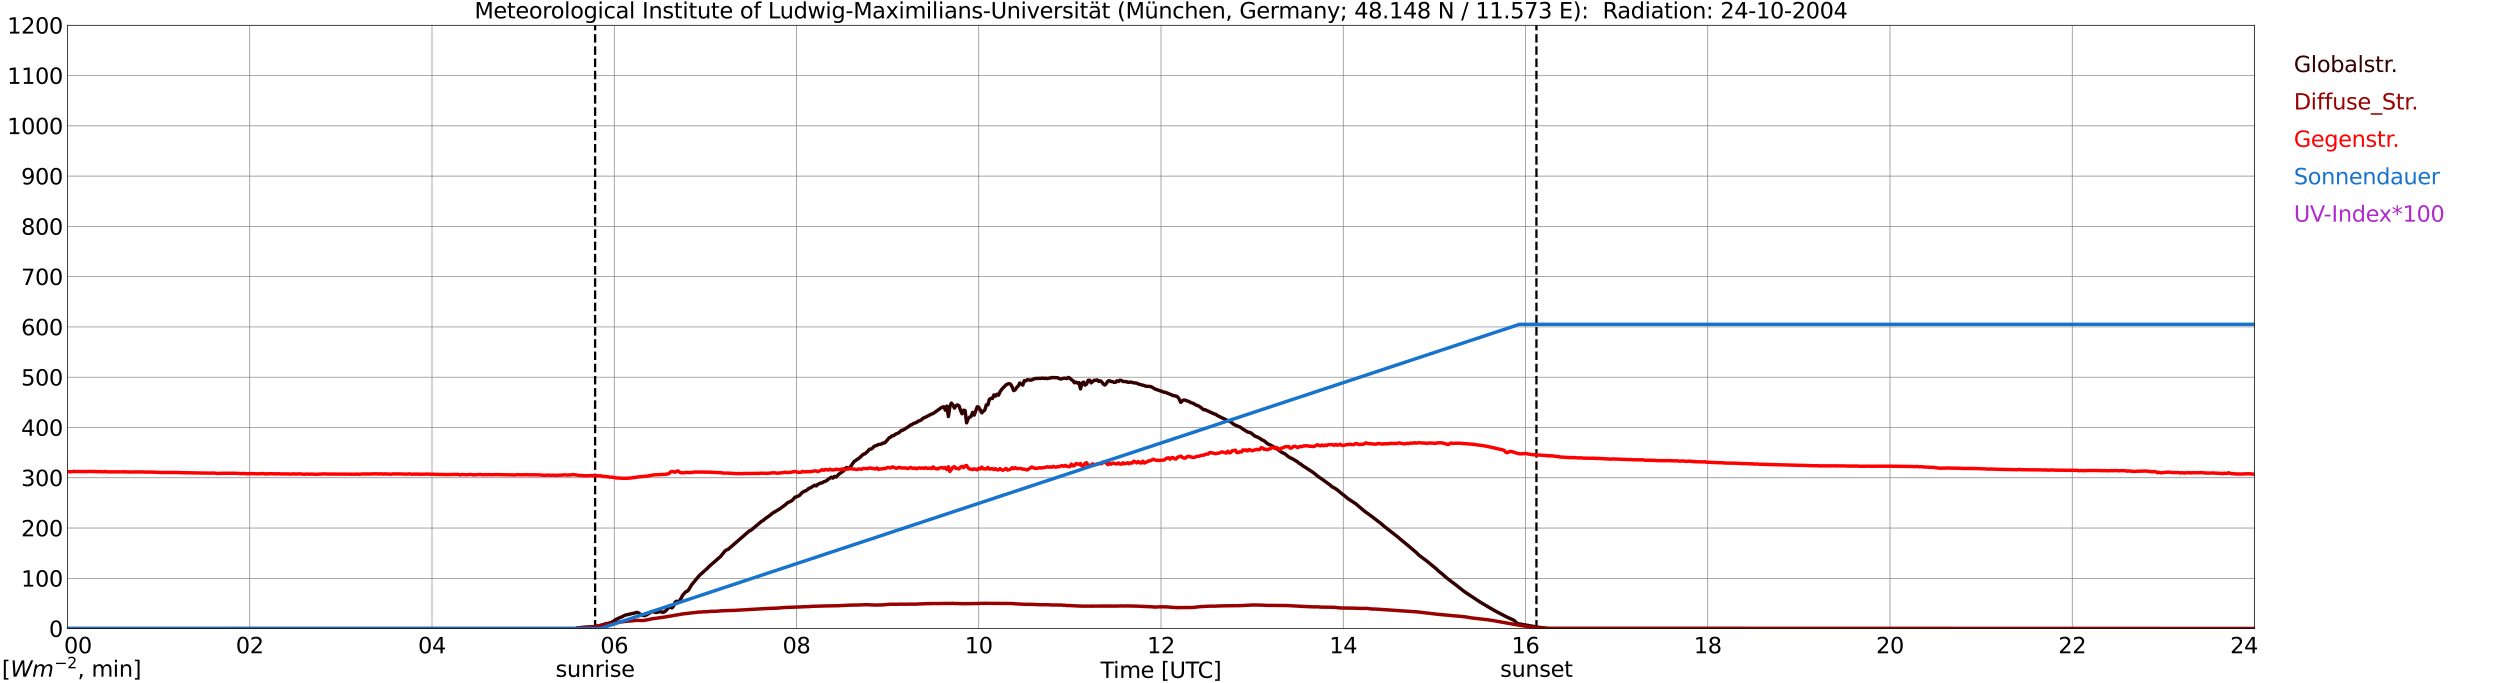 <?xml version="1.0" encoding="utf-8" standalone="no"?>
<!DOCTYPE svg PUBLIC "-//W3C//DTD SVG 1.1//EN"
  "http://www.w3.org/Graphics/SVG/1.1/DTD/svg11.dtd">
<svg xmlns:xlink="http://www.w3.org/1999/xlink" width="1085.4pt" height="296.64pt" viewBox="0 0 1085.4 296.64" xmlns="http://www.w3.org/2000/svg" version="1.1">
 <defs>
  <style type="text/css">*{stroke-linejoin: round; stroke-linecap: butt}</style>
 </defs>
 <g id="figure_1">
  <g id="patch_1">
   <path d="M 0 296.64 
L 1085.4 296.64 
L 1085.4 0 
L 0 0 
z
" style="fill: #ffffff"/>
  </g>
  <g id="axes_1">
   <g id="patch_2">
    <path d="M 29.306 272.909 
L 978.814 272.909 
L 978.814 10.976 
L 29.306 10.976 
z
" style="fill: #ffffff"/>
   </g>
   <g id="patch_3">
    <path d="M 978.814 272.909 
L 978.814 272.909 
L 978.814 10.976 
L 978.814 10.976 
z
" clip-path="url(#pfc795ca59b)" style="fill: #d3d3d3; opacity: 0.25; stroke: #d3d3d3; stroke-linejoin: miter"/>
   </g>
   <g id="matplotlib.axis_1">
    <g id="xtick_1">
     <g id="line2d_1">
      <path d="M 29.306 272.909 
L 29.306 10.976 
" clip-path="url(#pfc795ca59b)" style="fill: none; stroke: #808080; stroke-width: 0.3; stroke-linecap: square"/>
     </g>
     <g id="line2d_2"/>
     <g id="text_1">
      <!--    00 -->
      <g transform="translate(18.733 283.627) scale(0.095 -0.095)">
       <defs>
        <path id="DejaVuSans-20" transform="scale(0.016)"/>
        <path id="DejaVuSans-30" d="M 2034 4250 
Q 1547 4250 1301 3770 
Q 1056 3291 1056 2328 
Q 1056 1369 1301 889 
Q 1547 409 2034 409 
Q 2525 409 2770 889 
Q 3016 1369 3016 2328 
Q 3016 3291 2770 3770 
Q 2525 4250 2034 4250 
z
M 2034 4750 
Q 2819 4750 3233 4129 
Q 3647 3509 3647 2328 
Q 3647 1150 3233 529 
Q 2819 -91 2034 -91 
Q 1250 -91 836 529 
Q 422 1150 422 2328 
Q 422 3509 836 4129 
Q 1250 4750 2034 4750 
z
" transform="scale(0.016)"/>
       </defs>
       <use xlink:href="#DejaVuSans-20"/>
       <use xlink:href="#DejaVuSans-20" transform="translate(31.787 0)"/>
       <use xlink:href="#DejaVuSans-20" transform="translate(63.574 0)"/>
       <use xlink:href="#DejaVuSans-30" transform="translate(95.361 0)"/>
       <use xlink:href="#DejaVuSans-30" transform="translate(158.984 0)"/>
      </g>
     </g>
    </g>
    <g id="xtick_2">
     <g id="line2d_3">
      <path d="M 108.431 272.909 
L 108.431 10.976 
" clip-path="url(#pfc795ca59b)" style="fill: none; stroke: #808080; stroke-width: 0.3; stroke-linecap: square"/>
     </g>
     <g id="line2d_4"/>
     <g id="text_2">
      <!-- 02 -->
      <g transform="translate(102.387 283.627) scale(0.095 -0.095)">
       <defs>
        <path id="DejaVuSans-32" d="M 1228 531 
L 3431 531 
L 3431 0 
L 469 0 
L 469 531 
Q 828 903 1448 1529 
Q 2069 2156 2228 2338 
Q 2531 2678 2651 2914 
Q 2772 3150 2772 3378 
Q 2772 3750 2511 3984 
Q 2250 4219 1831 4219 
Q 1534 4219 1204 4116 
Q 875 4013 500 3803 
L 500 4441 
Q 881 4594 1212 4672 
Q 1544 4750 1819 4750 
Q 2544 4750 2975 4387 
Q 3406 4025 3406 3419 
Q 3406 3131 3298 2873 
Q 3191 2616 2906 2266 
Q 2828 2175 2409 1742 
Q 1991 1309 1228 531 
z
" transform="scale(0.016)"/>
       </defs>
       <use xlink:href="#DejaVuSans-30"/>
       <use xlink:href="#DejaVuSans-32" transform="translate(63.623 0)"/>
      </g>
     </g>
    </g>
    <g id="xtick_3">
     <g id="line2d_5">
      <path d="M 187.557 272.909 
L 187.557 10.976 
" clip-path="url(#pfc795ca59b)" style="fill: none; stroke: #808080; stroke-width: 0.3; stroke-linecap: square"/>
     </g>
     <g id="line2d_6"/>
     <g id="text_3">
      <!-- 04 -->
      <g transform="translate(181.513 283.627) scale(0.095 -0.095)">
       <defs>
        <path id="DejaVuSans-34" d="M 2419 4116 
L 825 1625 
L 2419 1625 
L 2419 4116 
z
M 2253 4666 
L 3047 4666 
L 3047 1625 
L 3713 1625 
L 3713 1100 
L 3047 1100 
L 3047 0 
L 2419 0 
L 2419 1100 
L 313 1100 
L 313 1709 
L 2253 4666 
z
" transform="scale(0.016)"/>
       </defs>
       <use xlink:href="#DejaVuSans-30"/>
       <use xlink:href="#DejaVuSans-34" transform="translate(63.623 0)"/>
      </g>
     </g>
    </g>
    <g id="xtick_4">
     <g id="line2d_7">
      <path d="M 266.683 272.909 
L 266.683 10.976 
" clip-path="url(#pfc795ca59b)" style="fill: none; stroke: #808080; stroke-width: 0.3; stroke-linecap: square"/>
     </g>
     <g id="line2d_8"/>
     <g id="text_4">
      <!-- 06 -->
      <g transform="translate(260.638 283.627) scale(0.095 -0.095)">
       <defs>
        <path id="DejaVuSans-36" d="M 2113 2584 
Q 1688 2584 1439 2293 
Q 1191 2003 1191 1497 
Q 1191 994 1439 701 
Q 1688 409 2113 409 
Q 2538 409 2786 701 
Q 3034 994 3034 1497 
Q 3034 2003 2786 2293 
Q 2538 2584 2113 2584 
z
M 3366 4563 
L 3366 3988 
Q 3128 4100 2886 4159 
Q 2644 4219 2406 4219 
Q 1781 4219 1451 3797 
Q 1122 3375 1075 2522 
Q 1259 2794 1537 2939 
Q 1816 3084 2150 3084 
Q 2853 3084 3261 2657 
Q 3669 2231 3669 1497 
Q 3669 778 3244 343 
Q 2819 -91 2113 -91 
Q 1303 -91 875 529 
Q 447 1150 447 2328 
Q 447 3434 972 4092 
Q 1497 4750 2381 4750 
Q 2619 4750 2861 4703 
Q 3103 4656 3366 4563 
z
" transform="scale(0.016)"/>
       </defs>
       <use xlink:href="#DejaVuSans-30"/>
       <use xlink:href="#DejaVuSans-36" transform="translate(63.623 0)"/>
      </g>
     </g>
    </g>
    <g id="xtick_5">
     <g id="line2d_9">
      <path d="M 345.808 272.909 
L 345.808 10.976 
" clip-path="url(#pfc795ca59b)" style="fill: none; stroke: #808080; stroke-width: 0.3; stroke-linecap: square"/>
     </g>
     <g id="line2d_10"/>
     <g id="text_5">
      <!-- 08 -->
      <g transform="translate(339.764 283.627) scale(0.095 -0.095)">
       <defs>
        <path id="DejaVuSans-38" d="M 2034 2216 
Q 1584 2216 1326 1975 
Q 1069 1734 1069 1313 
Q 1069 891 1326 650 
Q 1584 409 2034 409 
Q 2484 409 2743 651 
Q 3003 894 3003 1313 
Q 3003 1734 2745 1975 
Q 2488 2216 2034 2216 
z
M 1403 2484 
Q 997 2584 770 2862 
Q 544 3141 544 3541 
Q 544 4100 942 4425 
Q 1341 4750 2034 4750 
Q 2731 4750 3128 4425 
Q 3525 4100 3525 3541 
Q 3525 3141 3298 2862 
Q 3072 2584 2669 2484 
Q 3125 2378 3379 2068 
Q 3634 1759 3634 1313 
Q 3634 634 3220 271 
Q 2806 -91 2034 -91 
Q 1263 -91 848 271 
Q 434 634 434 1313 
Q 434 1759 690 2068 
Q 947 2378 1403 2484 
z
M 1172 3481 
Q 1172 3119 1398 2916 
Q 1625 2713 2034 2713 
Q 2441 2713 2670 2916 
Q 2900 3119 2900 3481 
Q 2900 3844 2670 4047 
Q 2441 4250 2034 4250 
Q 1625 4250 1398 4047 
Q 1172 3844 1172 3481 
z
" transform="scale(0.016)"/>
       </defs>
       <use xlink:href="#DejaVuSans-30"/>
       <use xlink:href="#DejaVuSans-38" transform="translate(63.623 0)"/>
      </g>
     </g>
    </g>
    <g id="xtick_6">
     <g id="line2d_11">
      <path d="M 424.934 272.909 
L 424.934 10.976 
" clip-path="url(#pfc795ca59b)" style="fill: none; stroke: #808080; stroke-width: 0.3; stroke-linecap: square"/>
     </g>
     <g id="line2d_12"/>
     <g id="text_6">
      <!-- 10 -->
      <g transform="translate(418.89 283.627) scale(0.095 -0.095)">
       <defs>
        <path id="DejaVuSans-31" d="M 794 531 
L 1825 531 
L 1825 4091 
L 703 3866 
L 703 4441 
L 1819 4666 
L 2450 4666 
L 2450 531 
L 3481 531 
L 3481 0 
L 794 0 
L 794 531 
z
" transform="scale(0.016)"/>
       </defs>
       <use xlink:href="#DejaVuSans-31"/>
       <use xlink:href="#DejaVuSans-30" transform="translate(63.623 0)"/>
      </g>
     </g>
    </g>
    <g id="xtick_7">
     <g id="line2d_13">
      <path d="M 504.06 272.909 
L 504.06 10.976 
" clip-path="url(#pfc795ca59b)" style="fill: none; stroke: #808080; stroke-width: 0.3; stroke-linecap: square"/>
     </g>
     <g id="line2d_14"/>
     <g id="text_7">
      <!-- 12 -->
      <g transform="translate(498.015 283.627) scale(0.095 -0.095)">
       <use xlink:href="#DejaVuSans-31"/>
       <use xlink:href="#DejaVuSans-32" transform="translate(63.623 0)"/>
      </g>
     </g>
    </g>
    <g id="xtick_8">
     <g id="line2d_15">
      <path d="M 583.185 272.909 
L 583.185 10.976 
" clip-path="url(#pfc795ca59b)" style="fill: none; stroke: #808080; stroke-width: 0.3; stroke-linecap: square"/>
     </g>
     <g id="line2d_16"/>
     <g id="text_8">
      <!-- 14 -->
      <g transform="translate(577.141 283.627) scale(0.095 -0.095)">
       <use xlink:href="#DejaVuSans-31"/>
       <use xlink:href="#DejaVuSans-34" transform="translate(63.623 0)"/>
      </g>
     </g>
    </g>
    <g id="xtick_9">
     <g id="line2d_17">
      <path d="M 662.311 272.909 
L 662.311 10.976 
" clip-path="url(#pfc795ca59b)" style="fill: none; stroke: #808080; stroke-width: 0.3; stroke-linecap: square"/>
     </g>
     <g id="line2d_18"/>
     <g id="text_9">
      <!-- 16 -->
      <g transform="translate(656.267 283.627) scale(0.095 -0.095)">
       <use xlink:href="#DejaVuSans-31"/>
       <use xlink:href="#DejaVuSans-36" transform="translate(63.623 0)"/>
      </g>
     </g>
    </g>
    <g id="xtick_10">
     <g id="line2d_19">
      <path d="M 741.437 272.909 
L 741.437 10.976 
" clip-path="url(#pfc795ca59b)" style="fill: none; stroke: #808080; stroke-width: 0.3; stroke-linecap: square"/>
     </g>
     <g id="line2d_20"/>
     <g id="text_10">
      <!-- 18 -->
      <g transform="translate(735.392 283.627) scale(0.095 -0.095)">
       <use xlink:href="#DejaVuSans-31"/>
       <use xlink:href="#DejaVuSans-38" transform="translate(63.623 0)"/>
      </g>
     </g>
    </g>
    <g id="xtick_11">
     <g id="line2d_21">
      <path d="M 820.562 272.909 
L 820.562 10.976 
" clip-path="url(#pfc795ca59b)" style="fill: none; stroke: #808080; stroke-width: 0.3; stroke-linecap: square"/>
     </g>
     <g id="line2d_22"/>
     <g id="text_11">
      <!-- 20 -->
      <g transform="translate(814.518 283.627) scale(0.095 -0.095)">
       <use xlink:href="#DejaVuSans-32"/>
       <use xlink:href="#DejaVuSans-30" transform="translate(63.623 0)"/>
      </g>
     </g>
    </g>
    <g id="xtick_12">
     <g id="line2d_23">
      <path d="M 899.688 272.909 
L 899.688 10.976 
" clip-path="url(#pfc795ca59b)" style="fill: none; stroke: #808080; stroke-width: 0.3; stroke-linecap: square"/>
     </g>
     <g id="line2d_24"/>
     <g id="text_12">
      <!-- 22 -->
      <g transform="translate(893.644 283.627) scale(0.095 -0.095)">
       <use xlink:href="#DejaVuSans-32"/>
       <use xlink:href="#DejaVuSans-32" transform="translate(63.623 0)"/>
      </g>
     </g>
    </g>
    <g id="xtick_13">
     <g id="line2d_25">
      <path d="M 978.814 272.909 
L 978.814 10.976 
" clip-path="url(#pfc795ca59b)" style="fill: none; stroke: #808080; stroke-width: 0.3; stroke-linecap: square"/>
     </g>
     <g id="line2d_26"/>
     <g id="text_13">
      <!-- 24    -->
      <g transform="translate(968.241 283.627) scale(0.095 -0.095)">
       <use xlink:href="#DejaVuSans-32"/>
       <use xlink:href="#DejaVuSans-34" transform="translate(63.623 0)"/>
       <use xlink:href="#DejaVuSans-20" transform="translate(127.246 0)"/>
       <use xlink:href="#DejaVuSans-20" transform="translate(159.033 0)"/>
       <use xlink:href="#DejaVuSans-20" transform="translate(190.82 0)"/>
      </g>
     </g>
    </g>
    <g id="text_14">
     <!-- Time [UTC] -->
     <g transform="translate(477.806 294.322) scale(0.095 -0.095)">
      <defs>
       <path id="DejaVuSans-54" d="M -19 4666 
L 3928 4666 
L 3928 4134 
L 2272 4134 
L 2272 0 
L 1638 0 
L 1638 4134 
L -19 4134 
L -19 4666 
z
" transform="scale(0.016)"/>
       <path id="DejaVuSans-69" d="M 603 3500 
L 1178 3500 
L 1178 0 
L 603 0 
L 603 3500 
z
M 603 4863 
L 1178 4863 
L 1178 4134 
L 603 4134 
L 603 4863 
z
" transform="scale(0.016)"/>
       <path id="DejaVuSans-6d" d="M 3328 2828 
Q 3544 3216 3844 3400 
Q 4144 3584 4550 3584 
Q 5097 3584 5394 3201 
Q 5691 2819 5691 2113 
L 5691 0 
L 5113 0 
L 5113 2094 
Q 5113 2597 4934 2840 
Q 4756 3084 4391 3084 
Q 3944 3084 3684 2787 
Q 3425 2491 3425 1978 
L 3425 0 
L 2847 0 
L 2847 2094 
Q 2847 2600 2669 2842 
Q 2491 3084 2119 3084 
Q 1678 3084 1418 2786 
Q 1159 2488 1159 1978 
L 1159 0 
L 581 0 
L 581 3500 
L 1159 3500 
L 1159 2956 
Q 1356 3278 1631 3431 
Q 1906 3584 2284 3584 
Q 2666 3584 2933 3390 
Q 3200 3197 3328 2828 
z
" transform="scale(0.016)"/>
       <path id="DejaVuSans-65" d="M 3597 1894 
L 3597 1613 
L 953 1613 
Q 991 1019 1311 708 
Q 1631 397 2203 397 
Q 2534 397 2845 478 
Q 3156 559 3463 722 
L 3463 178 
Q 3153 47 2828 -22 
Q 2503 -91 2169 -91 
Q 1331 -91 842 396 
Q 353 884 353 1716 
Q 353 2575 817 3079 
Q 1281 3584 2069 3584 
Q 2775 3584 3186 3129 
Q 3597 2675 3597 1894 
z
M 3022 2063 
Q 3016 2534 2758 2815 
Q 2500 3097 2075 3097 
Q 1594 3097 1305 2825 
Q 1016 2553 972 2059 
L 3022 2063 
z
" transform="scale(0.016)"/>
       <path id="DejaVuSans-5b" d="M 550 4863 
L 1875 4863 
L 1875 4416 
L 1125 4416 
L 1125 -397 
L 1875 -397 
L 1875 -844 
L 550 -844 
L 550 4863 
z
" transform="scale(0.016)"/>
       <path id="DejaVuSans-55" d="M 556 4666 
L 1191 4666 
L 1191 1831 
Q 1191 1081 1462 751 
Q 1734 422 2344 422 
Q 2950 422 3222 751 
Q 3494 1081 3494 1831 
L 3494 4666 
L 4128 4666 
L 4128 1753 
Q 4128 841 3676 375 
Q 3225 -91 2344 -91 
Q 1459 -91 1007 375 
Q 556 841 556 1753 
L 556 4666 
z
" transform="scale(0.016)"/>
       <path id="DejaVuSans-43" d="M 4122 4306 
L 4122 3641 
Q 3803 3938 3442 4084 
Q 3081 4231 2675 4231 
Q 1875 4231 1450 3742 
Q 1025 3253 1025 2328 
Q 1025 1406 1450 917 
Q 1875 428 2675 428 
Q 3081 428 3442 575 
Q 3803 722 4122 1019 
L 4122 359 
Q 3791 134 3420 21 
Q 3050 -91 2638 -91 
Q 1578 -91 968 557 
Q 359 1206 359 2328 
Q 359 3453 968 4101 
Q 1578 4750 2638 4750 
Q 3056 4750 3426 4639 
Q 3797 4528 4122 4306 
z
" transform="scale(0.016)"/>
       <path id="DejaVuSans-5d" d="M 1947 4863 
L 1947 -844 
L 622 -844 
L 622 -397 
L 1369 -397 
L 1369 4416 
L 622 4416 
L 622 4863 
L 1947 4863 
z
" transform="scale(0.016)"/>
      </defs>
      <use xlink:href="#DejaVuSans-54"/>
      <use xlink:href="#DejaVuSans-69" transform="translate(57.959 0)"/>
      <use xlink:href="#DejaVuSans-6d" transform="translate(85.742 0)"/>
      <use xlink:href="#DejaVuSans-65" transform="translate(183.154 0)"/>
      <use xlink:href="#DejaVuSans-20" transform="translate(244.678 0)"/>
      <use xlink:href="#DejaVuSans-5b" transform="translate(276.465 0)"/>
      <use xlink:href="#DejaVuSans-55" transform="translate(315.479 0)"/>
      <use xlink:href="#DejaVuSans-54" transform="translate(388.672 0)"/>
      <use xlink:href="#DejaVuSans-43" transform="translate(443.881 0)"/>
      <use xlink:href="#DejaVuSans-5d" transform="translate(513.705 0)"/>
     </g>
    </g>
   </g>
   <g id="matplotlib.axis_2">
    <g id="ytick_1">
     <g id="line2d_27">
      <path d="M 29.306 272.909 
L 978.814 272.909 
" clip-path="url(#pfc795ca59b)" style="fill: none; stroke: #808080; stroke-width: 0.3; stroke-linecap: square"/>
     </g>
     <g id="line2d_28"/>
     <g id="text_15">
      <!-- 0 -->
      <g transform="translate(21.261 276.518) scale(0.095 -0.095)">
       <use xlink:href="#DejaVuSans-30"/>
      </g>
     </g>
    </g>
    <g id="ytick_2">
     <g id="line2d_29">
      <path d="M 29.306 251.081 
L 978.814 251.081 
" clip-path="url(#pfc795ca59b)" style="fill: none; stroke: #808080; stroke-width: 0.3; stroke-linecap: square"/>
     </g>
     <g id="line2d_30"/>
     <g id="text_16">
      <!-- 100 -->
      <g transform="translate(9.173 254.69) scale(0.095 -0.095)">
       <use xlink:href="#DejaVuSans-31"/>
       <use xlink:href="#DejaVuSans-30" transform="translate(63.623 0)"/>
       <use xlink:href="#DejaVuSans-30" transform="translate(127.246 0)"/>
      </g>
     </g>
    </g>
    <g id="ytick_3">
     <g id="line2d_31">
      <path d="M 29.306 229.253 
L 978.814 229.253 
" clip-path="url(#pfc795ca59b)" style="fill: none; stroke: #808080; stroke-width: 0.3; stroke-linecap: square"/>
     </g>
     <g id="line2d_32"/>
     <g id="text_17">
      <!-- 200 -->
      <g transform="translate(9.173 232.863) scale(0.095 -0.095)">
       <use xlink:href="#DejaVuSans-32"/>
       <use xlink:href="#DejaVuSans-30" transform="translate(63.623 0)"/>
       <use xlink:href="#DejaVuSans-30" transform="translate(127.246 0)"/>
      </g>
     </g>
    </g>
    <g id="ytick_4">
     <g id="line2d_33">
      <path d="M 29.306 207.426 
L 978.814 207.426 
" clip-path="url(#pfc795ca59b)" style="fill: none; stroke: #808080; stroke-width: 0.3; stroke-linecap: square"/>
     </g>
     <g id="line2d_34"/>
     <g id="text_18">
      <!-- 300 -->
      <g transform="translate(9.173 211.035) scale(0.095 -0.095)">
       <defs>
        <path id="DejaVuSans-33" d="M 2597 2516 
Q 3050 2419 3304 2112 
Q 3559 1806 3559 1356 
Q 3559 666 3084 287 
Q 2609 -91 1734 -91 
Q 1441 -91 1130 -33 
Q 819 25 488 141 
L 488 750 
Q 750 597 1062 519 
Q 1375 441 1716 441 
Q 2309 441 2620 675 
Q 2931 909 2931 1356 
Q 2931 1769 2642 2001 
Q 2353 2234 1838 2234 
L 1294 2234 
L 1294 2753 
L 1863 2753 
Q 2328 2753 2575 2939 
Q 2822 3125 2822 3475 
Q 2822 3834 2567 4026 
Q 2313 4219 1838 4219 
Q 1578 4219 1281 4162 
Q 984 4106 628 3988 
L 628 4550 
Q 988 4650 1302 4700 
Q 1616 4750 1894 4750 
Q 2613 4750 3031 4423 
Q 3450 4097 3450 3541 
Q 3450 3153 3228 2886 
Q 3006 2619 2597 2516 
z
" transform="scale(0.016)"/>
       </defs>
       <use xlink:href="#DejaVuSans-33"/>
       <use xlink:href="#DejaVuSans-30" transform="translate(63.623 0)"/>
       <use xlink:href="#DejaVuSans-30" transform="translate(127.246 0)"/>
      </g>
     </g>
    </g>
    <g id="ytick_5">
     <g id="line2d_35">
      <path d="M 29.306 185.598 
L 978.814 185.598 
" clip-path="url(#pfc795ca59b)" style="fill: none; stroke: #808080; stroke-width: 0.3; stroke-linecap: square"/>
     </g>
     <g id="line2d_36"/>
     <g id="text_19">
      <!-- 400 -->
      <g transform="translate(9.173 189.207) scale(0.095 -0.095)">
       <use xlink:href="#DejaVuSans-34"/>
       <use xlink:href="#DejaVuSans-30" transform="translate(63.623 0)"/>
       <use xlink:href="#DejaVuSans-30" transform="translate(127.246 0)"/>
      </g>
     </g>
    </g>
    <g id="ytick_6">
     <g id="line2d_37">
      <path d="M 29.306 163.77 
L 978.814 163.77 
" clip-path="url(#pfc795ca59b)" style="fill: none; stroke: #808080; stroke-width: 0.3; stroke-linecap: square"/>
     </g>
     <g id="line2d_38"/>
     <g id="text_20">
      <!-- 500 -->
      <g transform="translate(9.173 167.379) scale(0.095 -0.095)">
       <defs>
        <path id="DejaVuSans-35" d="M 691 4666 
L 3169 4666 
L 3169 4134 
L 1269 4134 
L 1269 2991 
Q 1406 3038 1543 3061 
Q 1681 3084 1819 3084 
Q 2600 3084 3056 2656 
Q 3513 2228 3513 1497 
Q 3513 744 3044 326 
Q 2575 -91 1722 -91 
Q 1428 -91 1123 -41 
Q 819 9 494 109 
L 494 744 
Q 775 591 1075 516 
Q 1375 441 1709 441 
Q 2250 441 2565 725 
Q 2881 1009 2881 1497 
Q 2881 1984 2565 2268 
Q 2250 2553 1709 2553 
Q 1456 2553 1204 2497 
Q 953 2441 691 2322 
L 691 4666 
z
" transform="scale(0.016)"/>
       </defs>
       <use xlink:href="#DejaVuSans-35"/>
       <use xlink:href="#DejaVuSans-30" transform="translate(63.623 0)"/>
       <use xlink:href="#DejaVuSans-30" transform="translate(127.246 0)"/>
      </g>
     </g>
    </g>
    <g id="ytick_7">
     <g id="line2d_39">
      <path d="M 29.306 141.942 
L 978.814 141.942 
" clip-path="url(#pfc795ca59b)" style="fill: none; stroke: #808080; stroke-width: 0.3; stroke-linecap: square"/>
     </g>
     <g id="line2d_40"/>
     <g id="text_21">
      <!-- 600 -->
      <g transform="translate(9.173 145.551) scale(0.095 -0.095)">
       <use xlink:href="#DejaVuSans-36"/>
       <use xlink:href="#DejaVuSans-30" transform="translate(63.623 0)"/>
       <use xlink:href="#DejaVuSans-30" transform="translate(127.246 0)"/>
      </g>
     </g>
    </g>
    <g id="ytick_8">
     <g id="line2d_41">
      <path d="M 29.306 120.114 
L 978.814 120.114 
" clip-path="url(#pfc795ca59b)" style="fill: none; stroke: #808080; stroke-width: 0.3; stroke-linecap: square"/>
     </g>
     <g id="line2d_42"/>
     <g id="text_22">
      <!-- 700 -->
      <g transform="translate(9.173 123.724) scale(0.095 -0.095)">
       <defs>
        <path id="DejaVuSans-37" d="M 525 4666 
L 3525 4666 
L 3525 4397 
L 1831 0 
L 1172 0 
L 2766 4134 
L 525 4134 
L 525 4666 
z
" transform="scale(0.016)"/>
       </defs>
       <use xlink:href="#DejaVuSans-37"/>
       <use xlink:href="#DejaVuSans-30" transform="translate(63.623 0)"/>
       <use xlink:href="#DejaVuSans-30" transform="translate(127.246 0)"/>
      </g>
     </g>
    </g>
    <g id="ytick_9">
     <g id="line2d_43">
      <path d="M 29.306 98.287 
L 978.814 98.287 
" clip-path="url(#pfc795ca59b)" style="fill: none; stroke: #808080; stroke-width: 0.3; stroke-linecap: square"/>
     </g>
     <g id="line2d_44"/>
     <g id="text_23">
      <!-- 800 -->
      <g transform="translate(9.173 101.896) scale(0.095 -0.095)">
       <use xlink:href="#DejaVuSans-38"/>
       <use xlink:href="#DejaVuSans-30" transform="translate(63.623 0)"/>
       <use xlink:href="#DejaVuSans-30" transform="translate(127.246 0)"/>
      </g>
     </g>
    </g>
    <g id="ytick_10">
     <g id="line2d_45">
      <path d="M 29.306 76.459 
L 978.814 76.459 
" clip-path="url(#pfc795ca59b)" style="fill: none; stroke: #808080; stroke-width: 0.3; stroke-linecap: square"/>
     </g>
     <g id="line2d_46"/>
     <g id="text_24">
      <!-- 900 -->
      <g transform="translate(9.173 80.068) scale(0.095 -0.095)">
       <defs>
        <path id="DejaVuSans-39" d="M 703 97 
L 703 672 
Q 941 559 1184 500 
Q 1428 441 1663 441 
Q 2288 441 2617 861 
Q 2947 1281 2994 2138 
Q 2813 1869 2534 1725 
Q 2256 1581 1919 1581 
Q 1219 1581 811 2004 
Q 403 2428 403 3163 
Q 403 3881 828 4315 
Q 1253 4750 1959 4750 
Q 2769 4750 3195 4129 
Q 3622 3509 3622 2328 
Q 3622 1225 3098 567 
Q 2575 -91 1691 -91 
Q 1453 -91 1209 -44 
Q 966 3 703 97 
z
M 1959 2075 
Q 2384 2075 2632 2365 
Q 2881 2656 2881 3163 
Q 2881 3666 2632 3958 
Q 2384 4250 1959 4250 
Q 1534 4250 1286 3958 
Q 1038 3666 1038 3163 
Q 1038 2656 1286 2365 
Q 1534 2075 1959 2075 
z
" transform="scale(0.016)"/>
       </defs>
       <use xlink:href="#DejaVuSans-39"/>
       <use xlink:href="#DejaVuSans-30" transform="translate(63.623 0)"/>
       <use xlink:href="#DejaVuSans-30" transform="translate(127.246 0)"/>
      </g>
     </g>
    </g>
    <g id="ytick_11">
     <g id="line2d_47">
      <path d="M 29.306 54.631 
L 978.814 54.631 
" clip-path="url(#pfc795ca59b)" style="fill: none; stroke: #808080; stroke-width: 0.3; stroke-linecap: square"/>
     </g>
     <g id="line2d_48"/>
     <g id="text_25">
      <!-- 1000 -->
      <g transform="translate(3.128 58.24) scale(0.095 -0.095)">
       <use xlink:href="#DejaVuSans-31"/>
       <use xlink:href="#DejaVuSans-30" transform="translate(63.623 0)"/>
       <use xlink:href="#DejaVuSans-30" transform="translate(127.246 0)"/>
       <use xlink:href="#DejaVuSans-30" transform="translate(190.869 0)"/>
      </g>
     </g>
    </g>
    <g id="ytick_12">
     <g id="line2d_49">
      <path d="M 29.306 32.803 
L 978.814 32.803 
" clip-path="url(#pfc795ca59b)" style="fill: none; stroke: #808080; stroke-width: 0.3; stroke-linecap: square"/>
     </g>
     <g id="line2d_50"/>
     <g id="text_26">
      <!-- 1100 -->
      <g transform="translate(3.128 36.413) scale(0.095 -0.095)">
       <use xlink:href="#DejaVuSans-31"/>
       <use xlink:href="#DejaVuSans-31" transform="translate(63.623 0)"/>
       <use xlink:href="#DejaVuSans-30" transform="translate(127.246 0)"/>
       <use xlink:href="#DejaVuSans-30" transform="translate(190.869 0)"/>
      </g>
     </g>
    </g>
    <g id="ytick_13">
     <g id="line2d_51">
      <path d="M 29.306 10.976 
L 978.814 10.976 
" clip-path="url(#pfc795ca59b)" style="fill: none; stroke: #808080; stroke-width: 0.3; stroke-linecap: square"/>
     </g>
     <g id="line2d_52"/>
     <g id="text_27">
      <!-- 1200 -->
      <g transform="translate(3.128 14.585) scale(0.095 -0.095)">
       <use xlink:href="#DejaVuSans-31"/>
       <use xlink:href="#DejaVuSans-32" transform="translate(63.623 0)"/>
       <use xlink:href="#DejaVuSans-30" transform="translate(127.246 0)"/>
       <use xlink:href="#DejaVuSans-30" transform="translate(190.869 0)"/>
      </g>
     </g>
    </g>
   </g>
   <g id="line2d_53">
    <path d="M 258.375 272.909 
L 258.375 10.976 
" clip-path="url(#pfc795ca59b)" style="fill: none; stroke-dasharray: 3.7,1.6; stroke-dashoffset: 0; stroke: #000000"/>
   </g>
   <g id="line2d_54">
    <path d="M 667.059 272.909 
L 667.059 10.976 
" clip-path="url(#pfc795ca59b)" style="fill: none; stroke-dasharray: 3.7,1.6; stroke-dashoffset: 0; stroke: #000000"/>
   </g>
   <g id="line2d_55">
    <path d="M 29.306 272.909 
L 250.198 272.909 
L 250.858 272.605 
L 256.792 272.197 
L 258.111 272.034 
L 260.089 271.745 
L 261.408 271.337 
L 262.726 270.885 
L 264.045 270.641 
L 265.364 270.231 
L 266.023 269.945 
L 267.342 269.002 
L 268.661 268.347 
L 269.98 267.814 
L 271.298 267.118 
L 274.595 266.341 
L 275.255 266.258 
L 275.914 266.013 
L 276.573 265.891 
L 277.233 266.136 
L 278.552 267.037 
L 279.211 267.242 
L 279.87 267.242 
L 280.53 267.037 
L 283.167 265.481 
L 284.486 265.85 
L 285.145 265.891 
L 285.805 265.645 
L 286.464 265.522 
L 287.783 265.85 
L 288.442 265.645 
L 289.102 265.153 
L 290.42 263.556 
L 291.739 263.924 
L 292.399 263.187 
L 293.058 261.508 
L 293.717 261.017 
L 294.377 261.425 
L 295.036 260.812 
L 295.696 259.788 
L 296.355 258.437 
L 297.674 256.961 
L 298.333 256.717 
L 298.992 256.062 
L 300.311 253.851 
L 303.608 249.878 
L 306.905 246.929 
L 308.224 245.618 
L 312.839 241.606 
L 314.818 239.148 
L 315.477 238.737 
L 316.136 238.493 
L 325.368 230.467 
L 326.027 230.22 
L 330.643 226.331 
L 331.302 226.003 
L 331.961 225.388 
L 334.599 223.504 
L 335.258 222.89 
L 338.555 220.924 
L 341.193 218.959 
L 341.852 218.302 
L 343.83 217.362 
L 345.149 215.886 
L 346.468 215.436 
L 347.127 215.067 
L 348.446 213.675 
L 349.765 213.061 
L 350.424 212.734 
L 351.083 212.079 
L 351.743 211.874 
L 353.721 210.645 
L 354.38 210.973 
L 355.04 210.318 
L 356.359 209.702 
L 357.018 209.621 
L 357.677 209.13 
L 358.337 208.967 
L 358.996 208.598 
L 359.655 208.024 
L 360.974 207.164 
L 361.634 207.574 
L 362.293 206.836 
L 362.952 207.122 
L 364.271 205.812 
L 366.249 204.42 
L 366.909 203.396 
L 367.568 202.986 
L 368.227 203.232 
L 368.887 203.152 
L 370.206 201.266 
L 370.865 200.283 
L 371.524 199.956 
L 372.184 199.382 
L 372.843 199.055 
L 374.821 197.212 
L 375.481 197.049 
L 376.799 195.903 
L 377.459 195.043 
L 378.118 195.001 
L 378.777 194.591 
L 379.437 193.814 
L 380.756 193.323 
L 381.415 192.954 
L 382.074 192.912 
L 382.734 192.749 
L 383.393 192.338 
L 384.053 192.299 
L 385.371 190.906 
L 386.031 190.046 
L 386.69 189.8 
L 387.349 189.186 
L 388.009 189.145 
L 388.668 188.571 
L 389.987 187.999 
L 390.646 187.547 
L 391.306 186.892 
L 391.965 186.77 
L 394.603 185.131 
L 395.262 184.559 
L 395.921 184.354 
L 396.581 183.862 
L 397.899 183.411 
L 398.559 182.919 
L 399.878 182.387 
L 400.537 181.774 
L 401.196 181.363 
L 401.856 181.119 
L 404.493 179.726 
L 405.153 179.521 
L 406.471 178.58 
L 408.45 177.146 
L 409.109 176.777 
L 409.768 176.613 
L 410.428 178.087 
L 411.087 176.328 
L 411.746 180.831 
L 412.406 176.45 
L 413.065 175.016 
L 413.725 175.795 
L 414.384 177.188 
L 415.043 176.122 
L 415.703 175.795 
L 416.362 176.203 
L 417.022 178.17 
L 417.681 179.643 
L 418.34 178.087 
L 419 178.251 
L 419.659 183.574 
L 420.318 181.854 
L 420.978 181.119 
L 421.637 180.75 
L 422.297 179.03 
L 422.956 180.217 
L 424.275 176.613 
L 424.934 176.777 
L 426.253 179.235 
L 426.912 178.539 
L 427.572 178.006 
L 428.231 175.753 
L 428.89 175.795 
L 429.55 173.337 
L 430.209 172.968 
L 430.869 173.01 
L 431.528 171.453 
L 432.187 171.986 
L 432.847 171.167 
L 433.506 171.576 
L 434.165 170.144 
L 434.825 169.12 
L 436.803 167.07 
L 437.462 166.743 
L 438.122 166.54 
L 438.781 166.826 
L 439.44 168.013 
L 440.1 169.57 
L 440.759 169.242 
L 441.419 168.218 
L 442.078 167.564 
L 442.737 166.293 
L 444.056 167.195 
L 444.716 165.27 
L 445.375 165.35 
L 446.034 164.859 
L 447.353 165.023 
L 448.012 164.942 
L 448.672 164.573 
L 449.331 164.368 
L 449.991 164.287 
L 450.65 164.327 
L 451.309 164.246 
L 451.969 164.287 
L 452.628 164.163 
L 453.287 164.287 
L 453.947 164.204 
L 454.606 164.368 
L 455.266 164.204 
L 455.925 164.163 
L 456.584 163.918 
L 459.222 163.999 
L 459.881 164.368 
L 460.541 164.573 
L 461.859 164.204 
L 462.519 164.204 
L 463.178 164.368 
L 463.838 163.877 
L 464.497 164.204 
L 465.156 164.859 
L 465.816 165.27 
L 466.475 166.171 
L 467.134 165.883 
L 467.794 166.335 
L 468.453 166.13 
L 469.113 168.832 
L 469.772 166.335 
L 470.431 165.883 
L 471.091 167.195 
L 471.75 166.743 
L 472.409 165.147 
L 473.069 165.064 
L 473.728 166.21 
L 475.047 165.106 
L 475.706 165.147 
L 476.366 164.942 
L 477.025 165.597 
L 477.685 165.311 
L 478.344 165.802 
L 479.003 166.743 
L 479.663 167.153 
L 480.322 166.54 
L 480.981 165.475 
L 481.641 165.27 
L 482.3 165.638 
L 482.96 165.68 
L 483.619 165.966 
L 484.278 166.007 
L 484.938 165.311 
L 485.597 165.597 
L 486.256 165.064 
L 486.916 165.228 
L 487.575 165.597 
L 488.235 165.68 
L 488.894 165.638 
L 489.553 165.924 
L 490.213 166.007 
L 490.872 165.844 
L 492.191 166.21 
L 493.51 166.335 
L 494.169 166.704 
L 496.807 167.4 
L 497.466 167.686 
L 499.444 167.808 
L 500.103 168.055 
L 501.422 168.873 
L 504.06 169.814 
L 504.719 169.98 
L 505.379 170.347 
L 506.038 170.347 
L 509.335 171.739 
L 510.654 171.986 
L 511.313 172.355 
L 511.972 173.254 
L 512.632 174.688 
L 513.291 174.033 
L 513.95 173.665 
L 514.61 173.747 
L 515.269 174.033 
L 515.929 174.197 
L 517.247 174.893 
L 517.907 175.057 
L 519.226 175.834 
L 520.544 176.328 
L 521.863 177.31 
L 522.522 177.884 
L 523.182 177.884 
L 526.479 179.399 
L 527.138 179.685 
L 527.797 179.848 
L 528.457 180.381 
L 533.073 182.634 
L 533.732 182.797 
L 534.391 183.208 
L 535.71 184.271 
L 537.688 185.172 
L 538.348 185.377 
L 539.666 186.318 
L 541.644 187.547 
L 542.963 187.874 
L 544.941 189.431 
L 545.601 189.594 
L 546.919 190.291 
L 547.579 190.782 
L 548.898 191.439 
L 550.216 192.543 
L 550.876 192.954 
L 551.535 193.198 
L 554.173 194.674 
L 556.151 196.189 
L 558.129 197.212 
L 558.788 197.828 
L 560.107 198.769 
L 560.766 198.974 
L 563.404 200.572 
L 564.063 201.185 
L 564.723 201.471 
L 565.382 202.045 
L 569.998 205.035 
L 571.317 206.098 
L 571.976 206.672 
L 573.954 208.024 
L 577.251 210.398 
L 578.57 211.505 
L 579.229 211.791 
L 580.548 212.651 
L 582.526 214.33 
L 583.845 215.314 
L 585.164 216.46 
L 588.46 218.59 
L 592.417 221.948 
L 595.054 223.831 
L 598.351 226.37 
L 599.67 227.354 
L 600.989 228.542 
L 605.604 232.145 
L 606.923 233.169 
L 608.242 234.315 
L 609.561 235.38 
L 612.198 237.591 
L 613.517 238.698 
L 614.836 239.844 
L 616.154 241.114 
L 618.133 242.588 
L 619.451 243.57 
L 621.429 245.209 
L 623.408 246.807 
L 624.726 248.075 
L 626.045 249.099 
L 627.364 250.287 
L 629.342 251.884 
L 631.32 253.358 
L 635.276 256.47 
L 636.595 257.413 
L 642.53 261.344 
L 645.827 263.311 
L 649.123 265.234 
L 651.761 266.627 
L 654.399 267.978 
L 657.036 269.165 
L 657.695 269.659 
L 658.355 270.355 
L 659.014 270.763 
L 668.246 272.402 
L 672.202 272.811 
L 978.154 272.909 
L 978.154 272.909 
" clip-path="url(#pfc795ca59b)" style="fill: none; stroke: #330000; stroke-width: 1.5; stroke-linecap: square"/>
   </g>
   <g id="line2d_56">
    <path d="M 29.306 272.909 
L 250.198 272.909 
L 250.858 272.56 
L 257.451 272.099 
L 259.43 271.804 
L 260.748 271.553 
L 268.661 270.126 
L 272.617 269.663 
L 273.936 269.58 
L 276.573 269.329 
L 279.211 269.412 
L 281.189 269.076 
L 283.167 268.657 
L 289.102 267.816 
L 296.355 266.557 
L 303.608 265.719 
L 304.267 265.76 
L 304.927 265.634 
L 307.564 265.551 
L 308.224 265.424 
L 310.861 265.383 
L 312.839 265.215 
L 316.796 265.046 
L 318.114 265.046 
L 332.621 264.206 
L 333.94 264.123 
L 335.918 264.082 
L 337.896 263.997 
L 340.533 263.746 
L 343.171 263.66 
L 346.468 263.536 
L 347.787 263.492 
L 349.105 263.409 
L 351.083 263.368 
L 352.402 263.241 
L 355.699 263.158 
L 358.337 263.073 
L 363.612 262.99 
L 368.887 262.737 
L 372.843 262.654 
L 376.14 262.528 
L 380.096 262.696 
L 383.393 262.613 
L 386.031 262.359 
L 397.899 262.276 
L 402.515 262.067 
L 413.065 261.982 
L 413.725 261.94 
L 414.384 262.023 
L 415.703 262.023 
L 418.34 262.108 
L 424.275 262.023 
L 426.912 261.94 
L 439.44 262.023 
L 441.419 262.191 
L 443.397 262.276 
L 444.716 262.359 
L 448.672 262.401 
L 449.991 262.486 
L 451.969 262.569 
L 453.947 262.528 
L 455.266 262.569 
L 456.584 262.654 
L 461.2 262.696 
L 461.859 262.822 
L 462.519 262.781 
L 463.178 262.905 
L 464.497 262.905 
L 465.816 262.99 
L 469.772 263.158 
L 471.091 263.158 
L 486.256 263.115 
L 486.916 263.032 
L 487.575 263.115 
L 489.553 263.073 
L 493.51 263.158 
L 498.125 263.368 
L 500.103 263.451 
L 501.422 263.577 
L 502.741 263.492 
L 504.719 263.451 
L 506.697 263.492 
L 508.016 263.619 
L 509.335 263.704 
L 510.654 263.787 
L 511.972 263.787 
L 517.907 263.746 
L 521.204 263.368 
L 523.182 263.283 
L 524.501 263.2 
L 526.479 263.158 
L 527.138 263.2 
L 528.457 263.115 
L 531.094 263.032 
L 538.348 262.947 
L 544.282 262.654 
L 548.238 262.737 
L 549.557 262.822 
L 558.788 262.905 
L 566.701 263.326 
L 568.679 263.409 
L 570.657 263.492 
L 571.976 263.451 
L 573.295 263.577 
L 579.229 263.66 
L 581.867 263.955 
L 587.801 264.038 
L 591.098 264.165 
L 593.076 264.123 
L 594.395 264.25 
L 595.054 264.374 
L 597.692 264.459 
L 615.495 265.675 
L 624.067 266.684 
L 626.705 266.935 
L 628.683 267.103 
L 631.32 267.356 
L 633.298 267.524 
L 635.936 267.775 
L 639.233 268.321 
L 645.167 268.993 
L 645.827 269.034 
L 647.145 269.285 
L 648.464 269.453 
L 649.783 269.707 
L 659.674 271.468 
L 662.97 271.972 
L 665.608 272.391 
L 670.224 272.909 
L 978.154 272.909 
L 978.154 272.909 
" clip-path="url(#pfc795ca59b)" style="fill: none; stroke: #990000; stroke-width: 1.5; stroke-linecap: square"/>
   </g>
   <g id="line2d_57">
    <path d="M 29.306 204.806 
L 31.284 204.795 
L 31.943 204.642 
L 33.262 204.778 
L 33.921 204.684 
L 35.24 204.745 
L 37.878 204.734 
L 39.197 204.68 
L 43.153 204.795 
L 43.812 204.706 
L 44.472 204.839 
L 45.131 204.839 
L 45.79 204.688 
L 46.45 204.859 
L 48.428 204.865 
L 54.362 204.843 
L 55.681 204.922 
L 60.956 204.885 
L 64.253 204.998 
L 64.912 204.915 
L 68.209 205.07 
L 70.187 205.136 
L 76.781 205.127 
L 78.1 205.208 
L 83.375 205.291 
L 84.694 205.317 
L 91.288 205.413 
L 92.606 205.358 
L 94.584 205.585 
L 95.244 205.481 
L 95.903 205.564 
L 96.563 205.468 
L 99.2 205.472 
L 102.497 205.489 
L 104.475 205.607 
L 105.794 205.561 
L 107.772 205.716 
L 108.431 205.588 
L 112.388 205.736 
L 113.047 205.581 
L 113.707 205.677 
L 114.366 205.585 
L 115.025 205.793 
L 115.685 205.657 
L 116.344 205.784 
L 117.003 205.64 
L 120.3 205.736 
L 120.96 205.627 
L 121.619 205.778 
L 124.257 205.747 
L 126.235 205.836 
L 127.553 205.708 
L 128.213 205.815 
L 130.191 205.73 
L 132.169 205.93 
L 132.829 205.812 
L 134.807 205.869 
L 135.466 205.808 
L 136.785 205.95 
L 140.741 205.747 
L 142.06 205.808 
L 154.588 205.887 
L 155.247 205.797 
L 155.907 205.965 
L 157.226 205.778 
L 160.523 205.797 
L 162.501 205.716 
L 165.138 205.773 
L 165.798 205.701 
L 166.457 205.871 
L 167.116 205.732 
L 169.754 205.887 
L 170.413 205.749 
L 175.029 205.784 
L 175.688 205.887 
L 176.348 205.797 
L 177.007 205.858 
L 177.666 205.719 
L 178.985 205.926 
L 179.645 205.791 
L 180.304 205.893 
L 181.623 205.826 
L 182.282 205.924 
L 183.601 205.876 
L 186.238 205.817 
L 186.898 205.954 
L 187.557 205.852 
L 189.535 205.97 
L 191.513 205.991 
L 194.151 206.05 
L 198.767 205.943 
L 199.426 206.188 
L 200.745 206.031 
L 202.723 206.129 
L 204.042 205.989 
L 204.701 206.02 
L 205.36 206.17 
L 208.657 206.002 
L 209.317 206.135 
L 210.635 206.053 
L 211.295 206.129 
L 211.954 206.035 
L 213.273 206.114 
L 215.91 206.055 
L 223.823 206.21 
L 224.482 206.066 
L 225.801 206.144 
L 229.098 206.111 
L 230.417 206.175 
L 231.736 206.129 
L 233.054 206.164 
L 234.373 206.199 
L 235.692 206.319 
L 237.011 206.349 
L 237.67 206.242 
L 238.329 206.343 
L 238.989 206.31 
L 239.648 206.393 
L 240.308 206.275 
L 240.967 206.393 
L 243.604 206.266 
L 244.264 206.29 
L 244.923 206.142 
L 246.242 206.273 
L 246.901 206.186 
L 247.561 206.232 
L 248.88 206.044 
L 251.517 206.408 
L 252.836 206.487 
L 254.814 206.557 
L 256.792 206.463 
L 258.111 206.526 
L 260.748 206.568 
L 262.067 206.849 
L 263.386 206.923 
L 265.364 207.209 
L 266.023 207.181 
L 267.342 207.491 
L 269.32 207.587 
L 270.639 207.659 
L 271.958 207.637 
L 272.617 207.639 
L 273.277 207.511 
L 273.936 207.537 
L 275.255 207.297 
L 275.914 207.284 
L 277.233 207.035 
L 278.552 206.939 
L 281.189 206.668 
L 283.827 206.177 
L 289.102 205.928 
L 290.42 205.62 
L 291.08 204.935 
L 291.739 204.701 
L 292.399 204.787 
L 293.058 205.042 
L 293.717 204.632 
L 294.377 204.468 
L 295.036 205 
L 295.696 205.225 
L 296.355 205.28 
L 298.333 205.092 
L 299.652 205.197 
L 301.63 204.931 
L 307.564 204.987 
L 312.839 205.225 
L 314.158 205.406 
L 315.477 205.398 
L 317.455 205.476 
L 320.093 205.666 
L 320.752 205.566 
L 321.411 205.688 
L 322.73 205.568 
L 328.005 205.555 
L 328.665 205.452 
L 329.324 205.631 
L 329.983 205.448 
L 331.302 205.472 
L 331.961 205.433 
L 332.621 205.54 
L 335.258 205.326 
L 335.918 205.214 
L 337.236 205.452 
L 339.874 205.221 
L 340.533 205.022 
L 341.852 205.21 
L 342.512 205.07 
L 343.171 205.075 
L 345.149 204.701 
L 346.468 205.059 
L 347.787 205.038 
L 348.446 204.656 
L 349.105 204.839 
L 351.083 204.763 
L 351.743 204.835 
L 353.721 204.431 
L 354.38 204.49 
L 355.04 204.73 
L 355.699 204.509 
L 357.018 203.9 
L 357.677 204.208 
L 358.337 203.822 
L 359.655 204.062 
L 360.315 203.68 
L 360.974 203.985 
L 361.634 204.036 
L 362.293 203.946 
L 362.952 203.737 
L 364.271 203.898 
L 364.93 203.826 
L 365.59 203.606 
L 366.249 203.614 
L 366.909 203.92 
L 367.568 203.634 
L 368.227 203.662 
L 368.887 203.438 
L 372.184 203.846 
L 372.843 203.588 
L 374.162 203.741 
L 374.821 203.355 
L 375.481 203.438 
L 376.799 203.427 
L 377.459 203.139 
L 380.096 203.614 
L 380.756 203.195 
L 381.415 203.817 
L 382.074 203.555 
L 382.734 203.634 
L 383.393 203.455 
L 384.053 203.483 
L 384.712 203.291 
L 385.371 202.938 
L 386.69 203.173 
L 387.349 202.711 
L 388.009 202.864 
L 388.668 203.213 
L 389.328 203.3 
L 389.987 203.01 
L 390.646 202.896 
L 391.306 203.176 
L 393.284 203.193 
L 393.943 203.4 
L 394.603 203.298 
L 395.262 202.931 
L 395.921 203.221 
L 396.581 203.346 
L 397.24 203.189 
L 397.899 203.536 
L 398.559 203.241 
L 399.218 203.147 
L 399.878 203.291 
L 400.537 203.171 
L 401.196 203.333 
L 401.856 203.051 
L 402.515 203.372 
L 403.834 203.239 
L 404.493 203.449 
L 405.153 202.695 
L 405.812 203.374 
L 407.131 203.612 
L 407.79 203.184 
L 409.109 202.984 
L 409.768 203.296 
L 410.428 202.955 
L 411.087 203.85 
L 411.746 202.658 
L 412.406 204.682 
L 413.725 202.853 
L 414.384 202.632 
L 415.043 203.37 
L 415.703 203.318 
L 416.362 203.59 
L 417.022 202.84 
L 417.681 202.497 
L 418.34 203.036 
L 419 202.274 
L 419.659 202.102 
L 420.318 203.176 
L 420.978 203.654 
L 421.637 203.68 
L 422.297 203.872 
L 422.956 203.562 
L 424.275 203.966 
L 424.934 203.3 
L 425.593 203.614 
L 426.253 202.798 
L 426.912 203.538 
L 428.231 203.599 
L 428.89 202.925 
L 429.55 203.667 
L 430.869 203.455 
L 431.528 203.876 
L 432.187 203.486 
L 432.847 203.951 
L 433.506 203.977 
L 434.165 203.442 
L 434.825 203.953 
L 435.484 204.171 
L 436.803 203.394 
L 437.462 204.097 
L 438.781 203.693 
L 439.44 203.043 
L 440.1 203.501 
L 440.759 203.012 
L 441.419 203.438 
L 443.397 203.42 
L 444.056 203.721 
L 444.716 203.691 
L 446.034 204.023 
L 448.012 202.722 
L 448.672 203.097 
L 449.331 203.331 
L 450.65 203.261 
L 451.309 203.073 
L 451.969 203.178 
L 452.628 203.13 
L 453.287 202.951 
L 453.947 202.927 
L 454.606 202.647 
L 455.266 202.842 
L 455.925 202.689 
L 456.584 202.859 
L 457.244 202.475 
L 457.903 202.774 
L 458.563 202.798 
L 459.222 202.575 
L 459.881 202.63 
L 460.541 202.331 
L 461.2 202.161 
L 461.859 202.51 
L 462.519 202.069 
L 463.178 202.436 
L 463.838 202.58 
L 464.497 202.586 
L 465.156 201.493 
L 465.816 202.217 
L 466.475 202.207 
L 467.134 201.27 
L 467.794 201.419 
L 468.453 201.691 
L 469.113 201.209 
L 469.772 202.403 
L 470.431 202.239 
L 471.091 201.152 
L 471.75 200.888 
L 472.409 202.228 
L 473.069 201.966 
L 473.728 201.984 
L 474.388 201.381 
L 475.047 201.678 
L 475.706 201.739 
L 476.366 201.373 
L 477.025 201.386 
L 477.685 201.235 
L 478.344 201.301 
L 479.003 200.626 
L 479.663 200.683 
L 480.322 201.058 
L 480.981 201.733 
L 481.641 201.089 
L 482.3 201.545 
L 482.96 201.157 
L 483.619 201.095 
L 484.278 201.336 
L 484.938 201.449 
L 485.597 200.982 
L 486.256 201.445 
L 486.916 201.521 
L 487.575 200.916 
L 488.235 201.375 
L 488.894 201.196 
L 489.553 200.89 
L 490.213 201.364 
L 490.872 200.945 
L 491.532 201.054 
L 492.191 200.255 
L 492.85 200.506 
L 493.51 200.975 
L 494.169 200.375 
L 494.828 200.919 
L 495.488 201.045 
L 496.147 200.216 
L 496.807 201.032 
L 498.125 200.443 
L 498.785 200.041 
L 499.444 200.037 
L 500.763 199.365 
L 501.422 199.723 
L 502.741 199.919 
L 505.379 199.744 
L 506.697 198.856 
L 507.357 198.749 
L 508.016 199.391 
L 508.675 198.729 
L 509.335 198.67 
L 509.994 199.234 
L 510.654 199.251 
L 511.313 198.446 
L 511.972 198.308 
L 512.632 198.002 
L 513.291 198.52 
L 513.95 198.847 
L 514.61 198.93 
L 515.269 198.317 
L 515.929 198.079 
L 517.907 198.616 
L 518.566 198.574 
L 519.885 198.092 
L 520.544 198.094 
L 521.863 197.618 
L 522.522 197.655 
L 523.182 197.313 
L 523.841 197.116 
L 524.501 197.162 
L 525.16 196.52 
L 525.819 196.533 
L 527.797 196.987 
L 528.457 196.767 
L 529.116 196.771 
L 530.435 196.206 
L 531.094 196.317 
L 531.754 196.562 
L 532.413 196.686 
L 533.073 195.894 
L 533.732 196.608 
L 534.391 196.42 
L 535.051 195.639 
L 535.71 195.671 
L 536.369 195.449 
L 537.029 196.542 
L 537.688 196.435 
L 538.348 196.112 
L 539.007 196.234 
L 539.666 195.298 
L 540.326 195.569 
L 540.985 195.311 
L 541.644 195.796 
L 542.304 195.161 
L 543.623 195.711 
L 545.601 195.091 
L 546.26 195.213 
L 546.919 195.178 
L 547.579 194.349 
L 548.238 194.565 
L 548.898 195.095 
L 549.557 195.003 
L 550.216 195.296 
L 550.876 194.975 
L 551.535 194.811 
L 552.195 194.32 
L 552.854 194.266 
L 553.513 194.711 
L 554.173 194.294 
L 554.832 194.613 
L 555.491 195.185 
L 556.151 194.706 
L 558.129 193.921 
L 558.788 193.953 
L 559.448 193.836 
L 560.107 194.552 
L 560.766 194.519 
L 561.426 193.894 
L 562.085 193.737 
L 562.745 193.971 
L 563.404 194.342 
L 564.063 193.94 
L 565.382 193.836 
L 566.042 193.567 
L 566.701 193.604 
L 567.36 193.519 
L 568.679 193.746 
L 569.338 193.748 
L 569.998 193.888 
L 570.657 193.742 
L 571.976 193.078 
L 572.635 193.41 
L 573.295 193.569 
L 573.954 193.2 
L 574.613 193.537 
L 575.273 193.233 
L 575.932 193.469 
L 576.592 193.078 
L 578.57 193.05 
L 579.229 193.362 
L 579.889 192.919 
L 580.548 193.294 
L 581.207 193.137 
L 581.867 192.849 
L 582.526 193.349 
L 583.185 193.425 
L 584.504 193.045 
L 585.164 193.069 
L 585.823 192.871 
L 586.482 192.904 
L 587.142 193.072 
L 587.801 193.045 
L 588.46 192.62 
L 589.12 192.633 
L 589.779 192.93 
L 590.439 192.989 
L 591.098 192.869 
L 591.757 192.919 
L 593.076 192.264 
L 593.736 192.537 
L 597.032 192.834 
L 597.692 192.779 
L 598.351 192.513 
L 600.329 192.827 
L 600.989 192.596 
L 601.648 192.742 
L 602.307 192.62 
L 602.967 192.652 
L 603.626 192.439 
L 604.945 192.6 
L 605.604 192.46 
L 606.264 192.62 
L 606.923 192.371 
L 607.582 192.31 
L 609.561 192.74 
L 610.22 192.655 
L 610.879 192.443 
L 611.539 192.585 
L 612.198 192.391 
L 613.517 192.406 
L 614.176 192.205 
L 614.836 192.38 
L 616.154 192.203 
L 617.473 192.327 
L 618.792 192.384 
L 619.451 192.478 
L 620.77 192.325 
L 623.408 192.474 
L 624.067 192.238 
L 624.726 192.29 
L 625.386 192.227 
L 626.705 192.404 
L 628.683 193.026 
L 630.001 192.343 
L 630.661 192.493 
L 633.298 192.406 
L 639.233 192.86 
L 644.508 193.582 
L 647.805 194.255 
L 649.783 194.733 
L 652.42 195.318 
L 653.08 195.588 
L 653.739 196.335 
L 654.399 196.547 
L 655.058 196.16 
L 655.717 195.97 
L 656.377 196.082 
L 658.355 196.693 
L 659.674 197.02 
L 660.333 197.046 
L 662.311 196.896 
L 665.608 197.459 
L 666.267 197.426 
L 666.927 197.555 
L 668.905 197.592 
L 670.224 197.747 
L 670.883 197.717 
L 671.542 197.828 
L 672.202 197.826 
L 672.861 197.948 
L 673.521 197.845 
L 676.158 198.243 
L 676.817 198.245 
L 677.477 198.43 
L 681.433 198.655 
L 682.752 198.681 
L 683.411 198.622 
L 684.071 198.762 
L 686.708 198.799 
L 687.368 198.908 
L 689.346 198.935 
L 691.324 198.967 
L 691.983 198.904 
L 692.643 199.048 
L 693.961 199.009 
L 699.236 199.33 
L 699.896 199.262 
L 701.215 199.286 
L 705.83 199.495 
L 707.149 199.55 
L 707.808 199.493 
L 709.127 199.618 
L 713.083 199.629 
L 714.402 199.847 
L 715.721 199.814 
L 718.358 199.884 
L 719.677 200.017 
L 724.293 199.984 
L 726.271 200.07 
L 728.249 200.078 
L 728.909 200.205 
L 730.887 200.142 
L 732.205 200.347 
L 732.865 200.203 
L 734.843 200.314 
L 735.502 200.478 
L 736.162 200.388 
L 736.821 200.486 
L 738.14 200.497 
L 739.459 200.561 
L 740.118 200.458 
L 740.777 200.65 
L 746.712 200.91 
L 747.371 200.868 
L 748.69 201.023 
L 751.987 201.093 
L 753.306 201.091 
L 755.943 201.255 
L 758.581 201.296 
L 759.24 201.403 
L 759.899 201.32 
L 761.878 201.495 
L 762.537 201.425 
L 763.856 201.547 
L 769.131 201.696 
L 775.725 201.875 
L 788.253 202.215 
L 788.912 202.152 
L 789.572 202.259 
L 792.868 202.255 
L 800.781 202.281 
L 802.1 202.344 
L 806.715 202.344 
L 807.375 202.451 
L 811.331 202.396 
L 812.65 202.44 
L 814.628 202.405 
L 821.222 202.41 
L 830.453 202.54 
L 831.112 202.619 
L 831.772 202.506 
L 833.091 202.628 
L 834.409 202.628 
L 835.728 202.796 
L 837.047 202.794 
L 837.706 202.914 
L 839.025 202.874 
L 841.663 203.232 
L 842.981 203.27 
L 846.278 203.191 
L 847.597 203.261 
L 850.235 203.285 
L 852.213 203.383 
L 854.85 203.392 
L 856.828 203.396 
L 858.806 203.459 
L 862.103 203.579 
L 862.763 203.669 
L 864.741 203.634 
L 867.378 203.75 
L 875.95 203.946 
L 876.61 203.761 
L 877.269 203.889 
L 878.588 203.942 
L 886.5 204.016 
L 887.16 204.068 
L 887.819 204.005 
L 889.138 204.119 
L 891.116 204.042 
L 892.435 204.138 
L 896.391 204.162 
L 897.71 204.243 
L 898.369 204.116 
L 899.029 204.228 
L 899.688 204.136 
L 900.347 204.221 
L 901.666 204.193 
L 902.326 204.348 
L 904.304 204.306 
L 904.963 204.365 
L 906.282 204.267 
L 910.898 204.278 
L 912.216 204.33 
L 916.173 204.391 
L 916.832 204.287 
L 917.491 204.4 
L 918.151 204.265 
L 920.129 204.411 
L 920.788 204.324 
L 922.766 204.363 
L 923.426 204.573 
L 924.085 204.463 
L 926.723 204.695 
L 928.041 204.588 
L 931.998 204.509 
L 932.657 204.664 
L 933.316 204.623 
L 933.976 204.815 
L 934.635 204.826 
L 935.295 204.693 
L 935.954 204.804 
L 936.613 205.236 
L 937.273 205.059 
L 937.932 205.26 
L 938.592 205.265 
L 939.251 205.145 
L 940.57 205.068 
L 941.229 204.948 
L 943.207 205.162 
L 945.185 205.131 
L 945.845 205.179 
L 946.504 205.35 
L 947.163 205.195 
L 948.482 205.387 
L 949.142 205.193 
L 949.801 205.295 
L 950.46 205.201 
L 951.12 205.339 
L 951.779 205.188 
L 952.438 205.271 
L 953.098 205.221 
L 953.757 205.295 
L 954.417 205.162 
L 955.076 205.286 
L 955.735 205.118 
L 957.054 205.341 
L 959.692 205.404 
L 961.01 205.315 
L 961.67 205.433 
L 962.989 205.45 
L 963.648 205.581 
L 964.307 205.468 
L 964.967 205.666 
L 965.626 205.417 
L 966.285 205.575 
L 966.945 205.524 
L 967.604 205.221 
L 968.264 205.553 
L 968.923 205.557 
L 969.582 205.697 
L 970.242 205.701 
L 970.901 205.83 
L 971.561 205.732 
L 972.22 205.823 
L 976.176 205.681 
L 978.154 205.823 
L 978.154 205.823 
" clip-path="url(#pfc795ca59b)" style="fill: none; stroke: #ff0000; stroke-width: 1.5; stroke-linecap: square"/>
   </g>
   <g id="line2d_58">
    <path d="M 29.306 272.909 
L 260.748 272.867 
L 659.674 140.816 
L 978.154 140.816 
L 978.154 140.816 
" clip-path="url(#pfc795ca59b)" style="fill: none; stroke: #1773cc; stroke-width: 1.5; stroke-linecap: square"/>
   </g>
   <g id="line2d_59">
    <path d="M 0 0 
" clip-path="url(#pfc795ca59b)" style="fill: none; stroke: #b02bcc; stroke-width: 1.5; stroke-linecap: square"/>
   </g>
   <g id="patch_4">
    <path d="M 29.306 272.909 
L 29.306 10.976 
" style="fill: none; stroke: #000000; stroke-width: 0.3; stroke-linejoin: miter; stroke-linecap: square"/>
   </g>
   <g id="patch_5">
    <path d="M 978.814 272.909 
L 978.814 10.976 
" style="fill: none; stroke: #000000; stroke-width: 0.3; stroke-linejoin: miter; stroke-linecap: square"/>
   </g>
   <g id="patch_6">
    <path d="M 29.306 272.909 
L 978.814 272.909 
" style="fill: none; stroke: #000000; stroke-width: 0.3; stroke-linejoin: miter; stroke-linecap: square"/>
   </g>
   <g id="patch_7">
    <path d="M 29.306 10.976 
L 978.814 10.976 
" style="fill: none; stroke: #000000; stroke-width: 0.3; stroke-linejoin: miter; stroke-linecap: square"/>
   </g>
   <g id="text_28">
    <!-- sunrise -->
    <g transform="translate(241.21 293.863) scale(0.095 -0.095)">
     <defs>
      <path id="DejaVuSans-73" d="M 2834 3397 
L 2834 2853 
Q 2591 2978 2328 3040 
Q 2066 3103 1784 3103 
Q 1356 3103 1142 2972 
Q 928 2841 928 2578 
Q 928 2378 1081 2264 
Q 1234 2150 1697 2047 
L 1894 2003 
Q 2506 1872 2764 1633 
Q 3022 1394 3022 966 
Q 3022 478 2636 193 
Q 2250 -91 1575 -91 
Q 1294 -91 989 -36 
Q 684 19 347 128 
L 347 722 
Q 666 556 975 473 
Q 1284 391 1588 391 
Q 1994 391 2212 530 
Q 2431 669 2431 922 
Q 2431 1156 2273 1281 
Q 2116 1406 1581 1522 
L 1381 1569 
Q 847 1681 609 1914 
Q 372 2147 372 2553 
Q 372 3047 722 3315 
Q 1072 3584 1716 3584 
Q 2034 3584 2315 3537 
Q 2597 3491 2834 3397 
z
" transform="scale(0.016)"/>
      <path id="DejaVuSans-75" d="M 544 1381 
L 544 3500 
L 1119 3500 
L 1119 1403 
Q 1119 906 1312 657 
Q 1506 409 1894 409 
Q 2359 409 2629 706 
Q 2900 1003 2900 1516 
L 2900 3500 
L 3475 3500 
L 3475 0 
L 2900 0 
L 2900 538 
Q 2691 219 2414 64 
Q 2138 -91 1772 -91 
Q 1169 -91 856 284 
Q 544 659 544 1381 
z
M 1991 3584 
L 1991 3584 
z
" transform="scale(0.016)"/>
      <path id="DejaVuSans-6e" d="M 3513 2113 
L 3513 0 
L 2938 0 
L 2938 2094 
Q 2938 2591 2744 2837 
Q 2550 3084 2163 3084 
Q 1697 3084 1428 2787 
Q 1159 2491 1159 1978 
L 1159 0 
L 581 0 
L 581 3500 
L 1159 3500 
L 1159 2956 
Q 1366 3272 1645 3428 
Q 1925 3584 2291 3584 
Q 2894 3584 3203 3211 
Q 3513 2838 3513 2113 
z
" transform="scale(0.016)"/>
      <path id="DejaVuSans-72" d="M 2631 2963 
Q 2534 3019 2420 3045 
Q 2306 3072 2169 3072 
Q 1681 3072 1420 2755 
Q 1159 2438 1159 1844 
L 1159 0 
L 581 0 
L 581 3500 
L 1159 3500 
L 1159 2956 
Q 1341 3275 1631 3429 
Q 1922 3584 2338 3584 
Q 2397 3584 2469 3576 
Q 2541 3569 2628 3553 
L 2631 2963 
z
" transform="scale(0.016)"/>
     </defs>
     <use xlink:href="#DejaVuSans-73"/>
     <use xlink:href="#DejaVuSans-75" transform="translate(52.1 0)"/>
     <use xlink:href="#DejaVuSans-6e" transform="translate(115.479 0)"/>
     <use xlink:href="#DejaVuSans-72" transform="translate(178.857 0)"/>
     <use xlink:href="#DejaVuSans-69" transform="translate(219.971 0)"/>
     <use xlink:href="#DejaVuSans-73" transform="translate(247.754 0)"/>
     <use xlink:href="#DejaVuSans-65" transform="translate(299.854 0)"/>
    </g>
   </g>
   <g id="text_29">
    <!-- sunset -->
    <g transform="translate(651.304 293.863) scale(0.095 -0.095)">
     <defs>
      <path id="DejaVuSans-74" d="M 1172 4494 
L 1172 3500 
L 2356 3500 
L 2356 3053 
L 1172 3053 
L 1172 1153 
Q 1172 725 1289 603 
Q 1406 481 1766 481 
L 2356 481 
L 2356 0 
L 1766 0 
Q 1100 0 847 248 
Q 594 497 594 1153 
L 594 3053 
L 172 3053 
L 172 3500 
L 594 3500 
L 594 4494 
L 1172 4494 
z
" transform="scale(0.016)"/>
     </defs>
     <use xlink:href="#DejaVuSans-73"/>
     <use xlink:href="#DejaVuSans-75" transform="translate(52.1 0)"/>
     <use xlink:href="#DejaVuSans-6e" transform="translate(115.479 0)"/>
     <use xlink:href="#DejaVuSans-73" transform="translate(178.857 0)"/>
     <use xlink:href="#DejaVuSans-65" transform="translate(230.957 0)"/>
     <use xlink:href="#DejaVuSans-74" transform="translate(292.48 0)"/>
    </g>
   </g>
   <g id="text_30">
    <!-- [$Wm^{-2}$, min] -->
    <g transform="translate(0.821 293.863) scale(0.095 -0.095)">
     <defs>
      <path id="DejaVuSans-Oblique-57" d="M 616 4666 
L 1228 4666 
L 1453 697 
L 3213 4666 
L 3916 4666 
L 4147 697 
L 5888 4666 
L 6528 4666 
L 4453 0 
L 3659 0 
L 3444 3891 
L 1697 0 
L 903 0 
L 616 4666 
z
" transform="scale(0.016)"/>
      <path id="DejaVuSans-Oblique-6d" d="M 5747 2113 
L 5338 0 
L 4763 0 
L 5166 2094 
Q 5191 2228 5203 2325 
Q 5216 2422 5216 2491 
Q 5216 2772 5059 2928 
Q 4903 3084 4622 3084 
Q 4203 3084 3875 2770 
Q 3547 2456 3450 1953 
L 3066 0 
L 2491 0 
L 2900 2094 
Q 2925 2209 2937 2307 
Q 2950 2406 2950 2484 
Q 2950 2769 2794 2926 
Q 2638 3084 2363 3084 
Q 1938 3084 1609 2770 
Q 1281 2456 1184 1953 
L 800 0 
L 225 0 
L 909 3500 
L 1484 3500 
L 1375 2956 
Q 1609 3263 1923 3423 
Q 2238 3584 2597 3584 
Q 2978 3584 3223 3384 
Q 3469 3184 3519 2828 
Q 3781 3197 4126 3390 
Q 4472 3584 4856 3584 
Q 5306 3584 5551 3325 
Q 5797 3066 5797 2591 
Q 5797 2488 5784 2364 
Q 5772 2241 5747 2113 
z
" transform="scale(0.016)"/>
      <path id="DejaVuSans-2212" d="M 678 2272 
L 4684 2272 
L 4684 1741 
L 678 1741 
L 678 2272 
z
" transform="scale(0.016)"/>
      <path id="DejaVuSans-2c" d="M 750 794 
L 1409 794 
L 1409 256 
L 897 -744 
L 494 -744 
L 750 256 
L 750 794 
z
" transform="scale(0.016)"/>
     </defs>
     <use xlink:href="#DejaVuSans-5b" transform="translate(0 0.766)"/>
     <use xlink:href="#DejaVuSans-Oblique-57" transform="translate(39.014 0.766)"/>
     <use xlink:href="#DejaVuSans-Oblique-6d" transform="translate(137.891 0.766)"/>
     <use xlink:href="#DejaVuSans-2212" transform="translate(239.953 39.047) scale(0.7)"/>
     <use xlink:href="#DejaVuSans-32" transform="translate(298.605 39.047) scale(0.7)"/>
     <use xlink:href="#DejaVuSans-2c" transform="translate(345.875 0.766)"/>
     <use xlink:href="#DejaVuSans-20" transform="translate(377.663 0.766)"/>
     <use xlink:href="#DejaVuSans-6d" transform="translate(409.45 0.766)"/>
     <use xlink:href="#DejaVuSans-69" transform="translate(506.862 0.766)"/>
     <use xlink:href="#DejaVuSans-6e" transform="translate(534.645 0.766)"/>
     <use xlink:href="#DejaVuSans-5d" transform="translate(598.024 0.766)"/>
    </g>
   </g>
   <g id="text_31">
    <!-- Globalstr. -->
    <g style="fill: #330000" transform="translate(995.905 31.291) scale(0.095 -0.095)">
     <defs>
      <path id="DejaVuSans-47" d="M 3809 666 
L 3809 1919 
L 2778 1919 
L 2778 2438 
L 4434 2438 
L 4434 434 
Q 4069 175 3628 42 
Q 3188 -91 2688 -91 
Q 1594 -91 976 548 
Q 359 1188 359 2328 
Q 359 3472 976 4111 
Q 1594 4750 2688 4750 
Q 3144 4750 3555 4637 
Q 3966 4525 4313 4306 
L 4313 3634 
Q 3963 3931 3569 4081 
Q 3175 4231 2741 4231 
Q 1884 4231 1454 3753 
Q 1025 3275 1025 2328 
Q 1025 1384 1454 906 
Q 1884 428 2741 428 
Q 3075 428 3337 486 
Q 3600 544 3809 666 
z
" transform="scale(0.016)"/>
      <path id="DejaVuSans-6c" d="M 603 4863 
L 1178 4863 
L 1178 0 
L 603 0 
L 603 4863 
z
" transform="scale(0.016)"/>
      <path id="DejaVuSans-6f" d="M 1959 3097 
Q 1497 3097 1228 2736 
Q 959 2375 959 1747 
Q 959 1119 1226 758 
Q 1494 397 1959 397 
Q 2419 397 2687 759 
Q 2956 1122 2956 1747 
Q 2956 2369 2687 2733 
Q 2419 3097 1959 3097 
z
M 1959 3584 
Q 2709 3584 3137 3096 
Q 3566 2609 3566 1747 
Q 3566 888 3137 398 
Q 2709 -91 1959 -91 
Q 1206 -91 779 398 
Q 353 888 353 1747 
Q 353 2609 779 3096 
Q 1206 3584 1959 3584 
z
" transform="scale(0.016)"/>
      <path id="DejaVuSans-62" d="M 3116 1747 
Q 3116 2381 2855 2742 
Q 2594 3103 2138 3103 
Q 1681 3103 1420 2742 
Q 1159 2381 1159 1747 
Q 1159 1113 1420 752 
Q 1681 391 2138 391 
Q 2594 391 2855 752 
Q 3116 1113 3116 1747 
z
M 1159 2969 
Q 1341 3281 1617 3432 
Q 1894 3584 2278 3584 
Q 2916 3584 3314 3078 
Q 3713 2572 3713 1747 
Q 3713 922 3314 415 
Q 2916 -91 2278 -91 
Q 1894 -91 1617 61 
Q 1341 213 1159 525 
L 1159 0 
L 581 0 
L 581 4863 
L 1159 4863 
L 1159 2969 
z
" transform="scale(0.016)"/>
      <path id="DejaVuSans-61" d="M 2194 1759 
Q 1497 1759 1228 1600 
Q 959 1441 959 1056 
Q 959 750 1161 570 
Q 1363 391 1709 391 
Q 2188 391 2477 730 
Q 2766 1069 2766 1631 
L 2766 1759 
L 2194 1759 
z
M 3341 1997 
L 3341 0 
L 2766 0 
L 2766 531 
Q 2569 213 2275 61 
Q 1981 -91 1556 -91 
Q 1019 -91 701 211 
Q 384 513 384 1019 
Q 384 1609 779 1909 
Q 1175 2209 1959 2209 
L 2766 2209 
L 2766 2266 
Q 2766 2663 2505 2880 
Q 2244 3097 1772 3097 
Q 1472 3097 1187 3025 
Q 903 2953 641 2809 
L 641 3341 
Q 956 3463 1253 3523 
Q 1550 3584 1831 3584 
Q 2591 3584 2966 3190 
Q 3341 2797 3341 1997 
z
" transform="scale(0.016)"/>
      <path id="DejaVuSans-2e" d="M 684 794 
L 1344 794 
L 1344 0 
L 684 0 
L 684 794 
z
" transform="scale(0.016)"/>
     </defs>
     <use xlink:href="#DejaVuSans-47"/>
     <use xlink:href="#DejaVuSans-6c" transform="translate(77.49 0)"/>
     <use xlink:href="#DejaVuSans-6f" transform="translate(105.273 0)"/>
     <use xlink:href="#DejaVuSans-62" transform="translate(166.455 0)"/>
     <use xlink:href="#DejaVuSans-61" transform="translate(229.932 0)"/>
     <use xlink:href="#DejaVuSans-6c" transform="translate(291.211 0)"/>
     <use xlink:href="#DejaVuSans-73" transform="translate(318.994 0)"/>
     <use xlink:href="#DejaVuSans-74" transform="translate(371.094 0)"/>
     <use xlink:href="#DejaVuSans-72" transform="translate(410.303 0)"/>
     <use xlink:href="#DejaVuSans-2e" transform="translate(442.291 0)"/>
    </g>
   </g>
   <g id="text_32">
    <!-- Diffuse_Str. -->
    <g style="fill: #990000" transform="translate(995.905 47.531) scale(0.095 -0.095)">
     <defs>
      <path id="DejaVuSans-44" d="M 1259 4147 
L 1259 519 
L 2022 519 
Q 2988 519 3436 956 
Q 3884 1394 3884 2338 
Q 3884 3275 3436 3711 
Q 2988 4147 2022 4147 
L 1259 4147 
z
M 628 4666 
L 1925 4666 
Q 3281 4666 3915 4102 
Q 4550 3538 4550 2338 
Q 4550 1131 3912 565 
Q 3275 0 1925 0 
L 628 0 
L 628 4666 
z
" transform="scale(0.016)"/>
      <path id="DejaVuSans-66" d="M 2375 4863 
L 2375 4384 
L 1825 4384 
Q 1516 4384 1395 4259 
Q 1275 4134 1275 3809 
L 1275 3500 
L 2222 3500 
L 2222 3053 
L 1275 3053 
L 1275 0 
L 697 0 
L 697 3053 
L 147 3053 
L 147 3500 
L 697 3500 
L 697 3744 
Q 697 4328 969 4595 
Q 1241 4863 1831 4863 
L 2375 4863 
z
" transform="scale(0.016)"/>
      <path id="DejaVuSans-5f" d="M 3263 -1063 
L 3263 -1509 
L -63 -1509 
L -63 -1063 
L 3263 -1063 
z
" transform="scale(0.016)"/>
      <path id="DejaVuSans-53" d="M 3425 4513 
L 3425 3897 
Q 3066 4069 2747 4153 
Q 2428 4238 2131 4238 
Q 1616 4238 1336 4038 
Q 1056 3838 1056 3469 
Q 1056 3159 1242 3001 
Q 1428 2844 1947 2747 
L 2328 2669 
Q 3034 2534 3370 2195 
Q 3706 1856 3706 1288 
Q 3706 609 3251 259 
Q 2797 -91 1919 -91 
Q 1588 -91 1214 -16 
Q 841 59 441 206 
L 441 856 
Q 825 641 1194 531 
Q 1563 422 1919 422 
Q 2459 422 2753 634 
Q 3047 847 3047 1241 
Q 3047 1584 2836 1778 
Q 2625 1972 2144 2069 
L 1759 2144 
Q 1053 2284 737 2584 
Q 422 2884 422 3419 
Q 422 4038 858 4394 
Q 1294 4750 2059 4750 
Q 2388 4750 2728 4690 
Q 3069 4631 3425 4513 
z
" transform="scale(0.016)"/>
     </defs>
     <use xlink:href="#DejaVuSans-44"/>
     <use xlink:href="#DejaVuSans-69" transform="translate(77.002 0)"/>
     <use xlink:href="#DejaVuSans-66" transform="translate(104.785 0)"/>
     <use xlink:href="#DejaVuSans-66" transform="translate(139.99 0)"/>
     <use xlink:href="#DejaVuSans-75" transform="translate(175.195 0)"/>
     <use xlink:href="#DejaVuSans-73" transform="translate(238.574 0)"/>
     <use xlink:href="#DejaVuSans-65" transform="translate(290.674 0)"/>
     <use xlink:href="#DejaVuSans-5f" transform="translate(352.197 0)"/>
     <use xlink:href="#DejaVuSans-53" transform="translate(402.197 0)"/>
     <use xlink:href="#DejaVuSans-74" transform="translate(465.674 0)"/>
     <use xlink:href="#DejaVuSans-72" transform="translate(504.883 0)"/>
     <use xlink:href="#DejaVuSans-2e" transform="translate(536.871 0)"/>
    </g>
   </g>
   <g id="text_33">
    <!-- Gegenstr. -->
    <g style="fill: #ff0000" transform="translate(995.905 63.771) scale(0.095 -0.095)">
     <defs>
      <path id="DejaVuSans-67" d="M 2906 1791 
Q 2906 2416 2648 2759 
Q 2391 3103 1925 3103 
Q 1463 3103 1205 2759 
Q 947 2416 947 1791 
Q 947 1169 1205 825 
Q 1463 481 1925 481 
Q 2391 481 2648 825 
Q 2906 1169 2906 1791 
z
M 3481 434 
Q 3481 -459 3084 -895 
Q 2688 -1331 1869 -1331 
Q 1566 -1331 1297 -1286 
Q 1028 -1241 775 -1147 
L 775 -588 
Q 1028 -725 1275 -790 
Q 1522 -856 1778 -856 
Q 2344 -856 2625 -561 
Q 2906 -266 2906 331 
L 2906 616 
Q 2728 306 2450 153 
Q 2172 0 1784 0 
Q 1141 0 747 490 
Q 353 981 353 1791 
Q 353 2603 747 3093 
Q 1141 3584 1784 3584 
Q 2172 3584 2450 3431 
Q 2728 3278 2906 2969 
L 2906 3500 
L 3481 3500 
L 3481 434 
z
" transform="scale(0.016)"/>
     </defs>
     <use xlink:href="#DejaVuSans-47"/>
     <use xlink:href="#DejaVuSans-65" transform="translate(77.49 0)"/>
     <use xlink:href="#DejaVuSans-67" transform="translate(139.014 0)"/>
     <use xlink:href="#DejaVuSans-65" transform="translate(202.49 0)"/>
     <use xlink:href="#DejaVuSans-6e" transform="translate(264.014 0)"/>
     <use xlink:href="#DejaVuSans-73" transform="translate(327.393 0)"/>
     <use xlink:href="#DejaVuSans-74" transform="translate(379.492 0)"/>
     <use xlink:href="#DejaVuSans-72" transform="translate(418.701 0)"/>
     <use xlink:href="#DejaVuSans-2e" transform="translate(450.689 0)"/>
    </g>
   </g>
   <g id="text_34">
    <!-- Sonnendauer -->
    <g style="fill: #1773cc" transform="translate(995.905 80.01) scale(0.095 -0.095)">
     <defs>
      <path id="DejaVuSans-64" d="M 2906 2969 
L 2906 4863 
L 3481 4863 
L 3481 0 
L 2906 0 
L 2906 525 
Q 2725 213 2448 61 
Q 2172 -91 1784 -91 
Q 1150 -91 751 415 
Q 353 922 353 1747 
Q 353 2572 751 3078 
Q 1150 3584 1784 3584 
Q 2172 3584 2448 3432 
Q 2725 3281 2906 2969 
z
M 947 1747 
Q 947 1113 1208 752 
Q 1469 391 1925 391 
Q 2381 391 2643 752 
Q 2906 1113 2906 1747 
Q 2906 2381 2643 2742 
Q 2381 3103 1925 3103 
Q 1469 3103 1208 2742 
Q 947 2381 947 1747 
z
" transform="scale(0.016)"/>
     </defs>
     <use xlink:href="#DejaVuSans-53"/>
     <use xlink:href="#DejaVuSans-6f" transform="translate(63.477 0)"/>
     <use xlink:href="#DejaVuSans-6e" transform="translate(124.658 0)"/>
     <use xlink:href="#DejaVuSans-6e" transform="translate(188.037 0)"/>
     <use xlink:href="#DejaVuSans-65" transform="translate(251.416 0)"/>
     <use xlink:href="#DejaVuSans-6e" transform="translate(312.939 0)"/>
     <use xlink:href="#DejaVuSans-64" transform="translate(376.318 0)"/>
     <use xlink:href="#DejaVuSans-61" transform="translate(439.795 0)"/>
     <use xlink:href="#DejaVuSans-75" transform="translate(501.074 0)"/>
     <use xlink:href="#DejaVuSans-65" transform="translate(564.453 0)"/>
     <use xlink:href="#DejaVuSans-72" transform="translate(625.977 0)"/>
    </g>
   </g>
   <g id="text_35">
    <!-- UV-Index*100 -->
    <g style="fill: #b02bcc" transform="translate(995.905 96.25) scale(0.095 -0.095)">
     <defs>
      <path id="DejaVuSans-56" d="M 1831 0 
L 50 4666 
L 709 4666 
L 2188 738 
L 3669 4666 
L 4325 4666 
L 2547 0 
L 1831 0 
z
" transform="scale(0.016)"/>
      <path id="DejaVuSans-2d" d="M 313 2009 
L 1997 2009 
L 1997 1497 
L 313 1497 
L 313 2009 
z
" transform="scale(0.016)"/>
      <path id="DejaVuSans-49" d="M 628 4666 
L 1259 4666 
L 1259 0 
L 628 0 
L 628 4666 
z
" transform="scale(0.016)"/>
      <path id="DejaVuSans-78" d="M 3513 3500 
L 2247 1797 
L 3578 0 
L 2900 0 
L 1881 1375 
L 863 0 
L 184 0 
L 1544 1831 
L 300 3500 
L 978 3500 
L 1906 2253 
L 2834 3500 
L 3513 3500 
z
" transform="scale(0.016)"/>
      <path id="DejaVuSans-2a" d="M 3009 3897 
L 1888 3291 
L 3009 2681 
L 2828 2375 
L 1778 3009 
L 1778 1831 
L 1422 1831 
L 1422 3009 
L 372 2375 
L 191 2681 
L 1313 3291 
L 191 3897 
L 372 4206 
L 1422 3572 
L 1422 4750 
L 1778 4750 
L 1778 3572 
L 2828 4206 
L 3009 3897 
z
" transform="scale(0.016)"/>
     </defs>
     <use xlink:href="#DejaVuSans-55"/>
     <use xlink:href="#DejaVuSans-56" transform="translate(73.193 0)"/>
     <use xlink:href="#DejaVuSans-2d" transform="translate(135.727 0)"/>
     <use xlink:href="#DejaVuSans-49" transform="translate(171.811 0)"/>
     <use xlink:href="#DejaVuSans-6e" transform="translate(201.303 0)"/>
     <use xlink:href="#DejaVuSans-64" transform="translate(264.682 0)"/>
     <use xlink:href="#DejaVuSans-65" transform="translate(328.158 0)"/>
     <use xlink:href="#DejaVuSans-78" transform="translate(387.932 0)"/>
     <use xlink:href="#DejaVuSans-2a" transform="translate(447.111 0)"/>
     <use xlink:href="#DejaVuSans-31" transform="translate(497.111 0)"/>
     <use xlink:href="#DejaVuSans-30" transform="translate(560.734 0)"/>
     <use xlink:href="#DejaVuSans-30" transform="translate(624.357 0)"/>
    </g>
   </g>
   <g id="text_36">
    <!-- Meteorological Institute of Ludwig-Maximilians-Universität (München, Germany; 48.148 N / 11.573 E):  Radiation: 24-10-2004 -->
    <g transform="translate(206.01 7.976) scale(0.095 -0.095)">
     <defs>
      <path id="DejaVuSans-4d" d="M 628 4666 
L 1569 4666 
L 2759 1491 
L 3956 4666 
L 4897 4666 
L 4897 0 
L 4281 0 
L 4281 4097 
L 3078 897 
L 2444 897 
L 1241 4097 
L 1241 0 
L 628 0 
L 628 4666 
z
" transform="scale(0.016)"/>
      <path id="DejaVuSans-63" d="M 3122 3366 
L 3122 2828 
Q 2878 2963 2633 3030 
Q 2388 3097 2138 3097 
Q 1578 3097 1268 2742 
Q 959 2388 959 1747 
Q 959 1106 1268 751 
Q 1578 397 2138 397 
Q 2388 397 2633 464 
Q 2878 531 3122 666 
L 3122 134 
Q 2881 22 2623 -34 
Q 2366 -91 2075 -91 
Q 1284 -91 818 406 
Q 353 903 353 1747 
Q 353 2603 823 3093 
Q 1294 3584 2113 3584 
Q 2378 3584 2631 3529 
Q 2884 3475 3122 3366 
z
" transform="scale(0.016)"/>
      <path id="DejaVuSans-4c" d="M 628 4666 
L 1259 4666 
L 1259 531 
L 3531 531 
L 3531 0 
L 628 0 
L 628 4666 
z
" transform="scale(0.016)"/>
      <path id="DejaVuSans-77" d="M 269 3500 
L 844 3500 
L 1563 769 
L 2278 3500 
L 2956 3500 
L 3675 769 
L 4391 3500 
L 4966 3500 
L 4050 0 
L 3372 0 
L 2619 2869 
L 1863 0 
L 1184 0 
L 269 3500 
z
" transform="scale(0.016)"/>
      <path id="DejaVuSans-76" d="M 191 3500 
L 800 3500 
L 1894 563 
L 2988 3500 
L 3597 3500 
L 2284 0 
L 1503 0 
L 191 3500 
z
" transform="scale(0.016)"/>
      <path id="DejaVuSans-e4" d="M 2194 1759 
Q 1497 1759 1228 1600 
Q 959 1441 959 1056 
Q 959 750 1161 570 
Q 1363 391 1709 391 
Q 2188 391 2477 730 
Q 2766 1069 2766 1631 
L 2766 1759 
L 2194 1759 
z
M 3341 1997 
L 3341 0 
L 2766 0 
L 2766 531 
Q 2569 213 2275 61 
Q 1981 -91 1556 -91 
Q 1019 -91 701 211 
Q 384 513 384 1019 
Q 384 1609 779 1909 
Q 1175 2209 1959 2209 
L 2766 2209 
L 2766 2266 
Q 2766 2663 2505 2880 
Q 2244 3097 1772 3097 
Q 1472 3097 1187 3025 
Q 903 2953 641 2809 
L 641 3341 
Q 956 3463 1253 3523 
Q 1550 3584 1831 3584 
Q 2591 3584 2966 3190 
Q 3341 2797 3341 1997 
z
M 2150 4850 
L 2784 4850 
L 2784 4219 
L 2150 4219 
L 2150 4850 
z
M 928 4850 
L 1562 4850 
L 1562 4219 
L 928 4219 
L 928 4850 
z
" transform="scale(0.016)"/>
      <path id="DejaVuSans-28" d="M 1984 4856 
Q 1566 4138 1362 3434 
Q 1159 2731 1159 2009 
Q 1159 1288 1364 580 
Q 1569 -128 1984 -844 
L 1484 -844 
Q 1016 -109 783 600 
Q 550 1309 550 2009 
Q 550 2706 781 3412 
Q 1013 4119 1484 4856 
L 1984 4856 
z
" transform="scale(0.016)"/>
      <path id="DejaVuSans-fc" d="M 544 1381 
L 544 3500 
L 1119 3500 
L 1119 1403 
Q 1119 906 1312 657 
Q 1506 409 1894 409 
Q 2359 409 2629 706 
Q 2900 1003 2900 1516 
L 2900 3500 
L 3475 3500 
L 3475 0 
L 2900 0 
L 2900 538 
Q 2691 219 2414 64 
Q 2138 -91 1772 -91 
Q 1169 -91 856 284 
Q 544 659 544 1381 
z
M 1991 3584 
L 1991 3584 
z
M 2278 4850 
L 2912 4850 
L 2912 4219 
L 2278 4219 
L 2278 4850 
z
M 1056 4850 
L 1690 4850 
L 1690 4219 
L 1056 4219 
L 1056 4850 
z
" transform="scale(0.016)"/>
      <path id="DejaVuSans-68" d="M 3513 2113 
L 3513 0 
L 2938 0 
L 2938 2094 
Q 2938 2591 2744 2837 
Q 2550 3084 2163 3084 
Q 1697 3084 1428 2787 
Q 1159 2491 1159 1978 
L 1159 0 
L 581 0 
L 581 4863 
L 1159 4863 
L 1159 2956 
Q 1366 3272 1645 3428 
Q 1925 3584 2291 3584 
Q 2894 3584 3203 3211 
Q 3513 2838 3513 2113 
z
" transform="scale(0.016)"/>
      <path id="DejaVuSans-79" d="M 2059 -325 
Q 1816 -950 1584 -1140 
Q 1353 -1331 966 -1331 
L 506 -1331 
L 506 -850 
L 844 -850 
Q 1081 -850 1212 -737 
Q 1344 -625 1503 -206 
L 1606 56 
L 191 3500 
L 800 3500 
L 1894 763 
L 2988 3500 
L 3597 3500 
L 2059 -325 
z
" transform="scale(0.016)"/>
      <path id="DejaVuSans-3b" d="M 750 3309 
L 1409 3309 
L 1409 2516 
L 750 2516 
L 750 3309 
z
M 750 794 
L 1409 794 
L 1409 256 
L 897 -744 
L 494 -744 
L 750 256 
L 750 794 
z
" transform="scale(0.016)"/>
      <path id="DejaVuSans-4e" d="M 628 4666 
L 1478 4666 
L 3547 763 
L 3547 4666 
L 4159 4666 
L 4159 0 
L 3309 0 
L 1241 3903 
L 1241 0 
L 628 0 
L 628 4666 
z
" transform="scale(0.016)"/>
      <path id="DejaVuSans-2f" d="M 1625 4666 
L 2156 4666 
L 531 -594 
L 0 -594 
L 1625 4666 
z
" transform="scale(0.016)"/>
      <path id="DejaVuSans-45" d="M 628 4666 
L 3578 4666 
L 3578 4134 
L 1259 4134 
L 1259 2753 
L 3481 2753 
L 3481 2222 
L 1259 2222 
L 1259 531 
L 3634 531 
L 3634 0 
L 628 0 
L 628 4666 
z
" transform="scale(0.016)"/>
      <path id="DejaVuSans-29" d="M 513 4856 
L 1013 4856 
Q 1481 4119 1714 3412 
Q 1947 2706 1947 2009 
Q 1947 1309 1714 600 
Q 1481 -109 1013 -844 
L 513 -844 
Q 928 -128 1133 580 
Q 1338 1288 1338 2009 
Q 1338 2731 1133 3434 
Q 928 4138 513 4856 
z
" transform="scale(0.016)"/>
      <path id="DejaVuSans-3a" d="M 750 794 
L 1409 794 
L 1409 0 
L 750 0 
L 750 794 
z
M 750 3309 
L 1409 3309 
L 1409 2516 
L 750 2516 
L 750 3309 
z
" transform="scale(0.016)"/>
      <path id="DejaVuSans-52" d="M 2841 2188 
Q 3044 2119 3236 1894 
Q 3428 1669 3622 1275 
L 4263 0 
L 3584 0 
L 2988 1197 
Q 2756 1666 2539 1819 
Q 2322 1972 1947 1972 
L 1259 1972 
L 1259 0 
L 628 0 
L 628 4666 
L 2053 4666 
Q 2853 4666 3247 4331 
Q 3641 3997 3641 3322 
Q 3641 2881 3436 2590 
Q 3231 2300 2841 2188 
z
M 1259 4147 
L 1259 2491 
L 2053 2491 
Q 2509 2491 2742 2702 
Q 2975 2913 2975 3322 
Q 2975 3731 2742 3939 
Q 2509 4147 2053 4147 
L 1259 4147 
z
" transform="scale(0.016)"/>
     </defs>
     <use xlink:href="#DejaVuSans-4d"/>
     <use xlink:href="#DejaVuSans-65" transform="translate(86.279 0)"/>
     <use xlink:href="#DejaVuSans-74" transform="translate(147.803 0)"/>
     <use xlink:href="#DejaVuSans-65" transform="translate(187.012 0)"/>
     <use xlink:href="#DejaVuSans-6f" transform="translate(248.535 0)"/>
     <use xlink:href="#DejaVuSans-72" transform="translate(309.717 0)"/>
     <use xlink:href="#DejaVuSans-6f" transform="translate(348.58 0)"/>
     <use xlink:href="#DejaVuSans-6c" transform="translate(409.762 0)"/>
     <use xlink:href="#DejaVuSans-6f" transform="translate(437.545 0)"/>
     <use xlink:href="#DejaVuSans-67" transform="translate(498.727 0)"/>
     <use xlink:href="#DejaVuSans-69" transform="translate(562.203 0)"/>
     <use xlink:href="#DejaVuSans-63" transform="translate(589.986 0)"/>
     <use xlink:href="#DejaVuSans-61" transform="translate(644.967 0)"/>
     <use xlink:href="#DejaVuSans-6c" transform="translate(706.246 0)"/>
     <use xlink:href="#DejaVuSans-20" transform="translate(734.029 0)"/>
     <use xlink:href="#DejaVuSans-49" transform="translate(765.816 0)"/>
     <use xlink:href="#DejaVuSans-6e" transform="translate(795.309 0)"/>
     <use xlink:href="#DejaVuSans-73" transform="translate(858.688 0)"/>
     <use xlink:href="#DejaVuSans-74" transform="translate(910.787 0)"/>
     <use xlink:href="#DejaVuSans-69" transform="translate(949.996 0)"/>
     <use xlink:href="#DejaVuSans-74" transform="translate(977.779 0)"/>
     <use xlink:href="#DejaVuSans-75" transform="translate(1016.988 0)"/>
     <use xlink:href="#DejaVuSans-74" transform="translate(1080.367 0)"/>
     <use xlink:href="#DejaVuSans-65" transform="translate(1119.576 0)"/>
     <use xlink:href="#DejaVuSans-20" transform="translate(1181.1 0)"/>
     <use xlink:href="#DejaVuSans-6f" transform="translate(1212.887 0)"/>
     <use xlink:href="#DejaVuSans-66" transform="translate(1274.068 0)"/>
     <use xlink:href="#DejaVuSans-20" transform="translate(1309.273 0)"/>
     <use xlink:href="#DejaVuSans-4c" transform="translate(1341.061 0)"/>
     <use xlink:href="#DejaVuSans-75" transform="translate(1395.023 0)"/>
     <use xlink:href="#DejaVuSans-64" transform="translate(1458.402 0)"/>
     <use xlink:href="#DejaVuSans-77" transform="translate(1521.879 0)"/>
     <use xlink:href="#DejaVuSans-69" transform="translate(1603.666 0)"/>
     <use xlink:href="#DejaVuSans-67" transform="translate(1631.449 0)"/>
     <use xlink:href="#DejaVuSans-2d" transform="translate(1694.926 0)"/>
     <use xlink:href="#DejaVuSans-4d" transform="translate(1731.01 0)"/>
     <use xlink:href="#DejaVuSans-61" transform="translate(1817.289 0)"/>
     <use xlink:href="#DejaVuSans-78" transform="translate(1878.568 0)"/>
     <use xlink:href="#DejaVuSans-69" transform="translate(1937.748 0)"/>
     <use xlink:href="#DejaVuSans-6d" transform="translate(1965.531 0)"/>
     <use xlink:href="#DejaVuSans-69" transform="translate(2062.943 0)"/>
     <use xlink:href="#DejaVuSans-6c" transform="translate(2090.727 0)"/>
     <use xlink:href="#DejaVuSans-69" transform="translate(2118.51 0)"/>
     <use xlink:href="#DejaVuSans-61" transform="translate(2146.293 0)"/>
     <use xlink:href="#DejaVuSans-6e" transform="translate(2207.572 0)"/>
     <use xlink:href="#DejaVuSans-73" transform="translate(2270.951 0)"/>
     <use xlink:href="#DejaVuSans-2d" transform="translate(2323.051 0)"/>
     <use xlink:href="#DejaVuSans-55" transform="translate(2359.135 0)"/>
     <use xlink:href="#DejaVuSans-6e" transform="translate(2432.328 0)"/>
     <use xlink:href="#DejaVuSans-69" transform="translate(2495.707 0)"/>
     <use xlink:href="#DejaVuSans-76" transform="translate(2523.49 0)"/>
     <use xlink:href="#DejaVuSans-65" transform="translate(2582.67 0)"/>
     <use xlink:href="#DejaVuSans-72" transform="translate(2644.193 0)"/>
     <use xlink:href="#DejaVuSans-73" transform="translate(2685.307 0)"/>
     <use xlink:href="#DejaVuSans-69" transform="translate(2737.406 0)"/>
     <use xlink:href="#DejaVuSans-74" transform="translate(2765.189 0)"/>
     <use xlink:href="#DejaVuSans-e4" transform="translate(2804.398 0)"/>
     <use xlink:href="#DejaVuSans-74" transform="translate(2865.678 0)"/>
     <use xlink:href="#DejaVuSans-20" transform="translate(2904.887 0)"/>
     <use xlink:href="#DejaVuSans-28" transform="translate(2936.674 0)"/>
     <use xlink:href="#DejaVuSans-4d" transform="translate(2975.688 0)"/>
     <use xlink:href="#DejaVuSans-fc" transform="translate(3061.967 0)"/>
     <use xlink:href="#DejaVuSans-6e" transform="translate(3125.346 0)"/>
     <use xlink:href="#DejaVuSans-63" transform="translate(3188.725 0)"/>
     <use xlink:href="#DejaVuSans-68" transform="translate(3243.705 0)"/>
     <use xlink:href="#DejaVuSans-65" transform="translate(3307.084 0)"/>
     <use xlink:href="#DejaVuSans-6e" transform="translate(3368.607 0)"/>
     <use xlink:href="#DejaVuSans-2c" transform="translate(3431.986 0)"/>
     <use xlink:href="#DejaVuSans-20" transform="translate(3463.773 0)"/>
     <use xlink:href="#DejaVuSans-47" transform="translate(3495.561 0)"/>
     <use xlink:href="#DejaVuSans-65" transform="translate(3573.051 0)"/>
     <use xlink:href="#DejaVuSans-72" transform="translate(3634.574 0)"/>
     <use xlink:href="#DejaVuSans-6d" transform="translate(3673.938 0)"/>
     <use xlink:href="#DejaVuSans-61" transform="translate(3771.35 0)"/>
     <use xlink:href="#DejaVuSans-6e" transform="translate(3832.629 0)"/>
     <use xlink:href="#DejaVuSans-79" transform="translate(3896.008 0)"/>
     <use xlink:href="#DejaVuSans-3b" transform="translate(3955.188 0)"/>
     <use xlink:href="#DejaVuSans-20" transform="translate(3988.879 0)"/>
     <use xlink:href="#DejaVuSans-34" transform="translate(4020.666 0)"/>
     <use xlink:href="#DejaVuSans-38" transform="translate(4084.289 0)"/>
     <use xlink:href="#DejaVuSans-2e" transform="translate(4147.912 0)"/>
     <use xlink:href="#DejaVuSans-31" transform="translate(4179.699 0)"/>
     <use xlink:href="#DejaVuSans-34" transform="translate(4243.322 0)"/>
     <use xlink:href="#DejaVuSans-38" transform="translate(4306.945 0)"/>
     <use xlink:href="#DejaVuSans-20" transform="translate(4370.568 0)"/>
     <use xlink:href="#DejaVuSans-4e" transform="translate(4402.355 0)"/>
     <use xlink:href="#DejaVuSans-20" transform="translate(4477.16 0)"/>
     <use xlink:href="#DejaVuSans-2f" transform="translate(4508.947 0)"/>
     <use xlink:href="#DejaVuSans-20" transform="translate(4542.639 0)"/>
     <use xlink:href="#DejaVuSans-31" transform="translate(4574.426 0)"/>
     <use xlink:href="#DejaVuSans-31" transform="translate(4638.049 0)"/>
     <use xlink:href="#DejaVuSans-2e" transform="translate(4701.672 0)"/>
     <use xlink:href="#DejaVuSans-35" transform="translate(4733.459 0)"/>
     <use xlink:href="#DejaVuSans-37" transform="translate(4797.082 0)"/>
     <use xlink:href="#DejaVuSans-33" transform="translate(4860.705 0)"/>
     <use xlink:href="#DejaVuSans-20" transform="translate(4924.328 0)"/>
     <use xlink:href="#DejaVuSans-45" transform="translate(4956.115 0)"/>
     <use xlink:href="#DejaVuSans-29" transform="translate(5019.299 0)"/>
     <use xlink:href="#DejaVuSans-3a" transform="translate(5058.312 0)"/>
     <use xlink:href="#DejaVuSans-20" transform="translate(5092.004 0)"/>
     <use xlink:href="#DejaVuSans-20" transform="translate(5123.791 0)"/>
     <use xlink:href="#DejaVuSans-52" transform="translate(5155.578 0)"/>
     <use xlink:href="#DejaVuSans-61" transform="translate(5222.811 0)"/>
     <use xlink:href="#DejaVuSans-64" transform="translate(5284.09 0)"/>
     <use xlink:href="#DejaVuSans-69" transform="translate(5347.566 0)"/>
     <use xlink:href="#DejaVuSans-61" transform="translate(5375.35 0)"/>
     <use xlink:href="#DejaVuSans-74" transform="translate(5436.629 0)"/>
     <use xlink:href="#DejaVuSans-69" transform="translate(5475.838 0)"/>
     <use xlink:href="#DejaVuSans-6f" transform="translate(5503.621 0)"/>
     <use xlink:href="#DejaVuSans-6e" transform="translate(5564.803 0)"/>
     <use xlink:href="#DejaVuSans-3a" transform="translate(5628.182 0)"/>
     <use xlink:href="#DejaVuSans-20" transform="translate(5661.873 0)"/>
     <use xlink:href="#DejaVuSans-32" transform="translate(5693.66 0)"/>
     <use xlink:href="#DejaVuSans-34" transform="translate(5757.283 0)"/>
     <use xlink:href="#DejaVuSans-2d" transform="translate(5820.906 0)"/>
     <use xlink:href="#DejaVuSans-31" transform="translate(5856.99 0)"/>
     <use xlink:href="#DejaVuSans-30" transform="translate(5920.613 0)"/>
     <use xlink:href="#DejaVuSans-2d" transform="translate(5984.236 0)"/>
     <use xlink:href="#DejaVuSans-32" transform="translate(6020.32 0)"/>
     <use xlink:href="#DejaVuSans-30" transform="translate(6083.943 0)"/>
     <use xlink:href="#DejaVuSans-30" transform="translate(6147.566 0)"/>
     <use xlink:href="#DejaVuSans-34" transform="translate(6211.189 0)"/>
    </g>
   </g>
  </g>
 </g>
 <defs>
  <clipPath id="pfc795ca59b">
   <rect x="29.306" y="10.976" width="949.508" height="261.933"/>
  </clipPath>
 </defs>
</svg>
